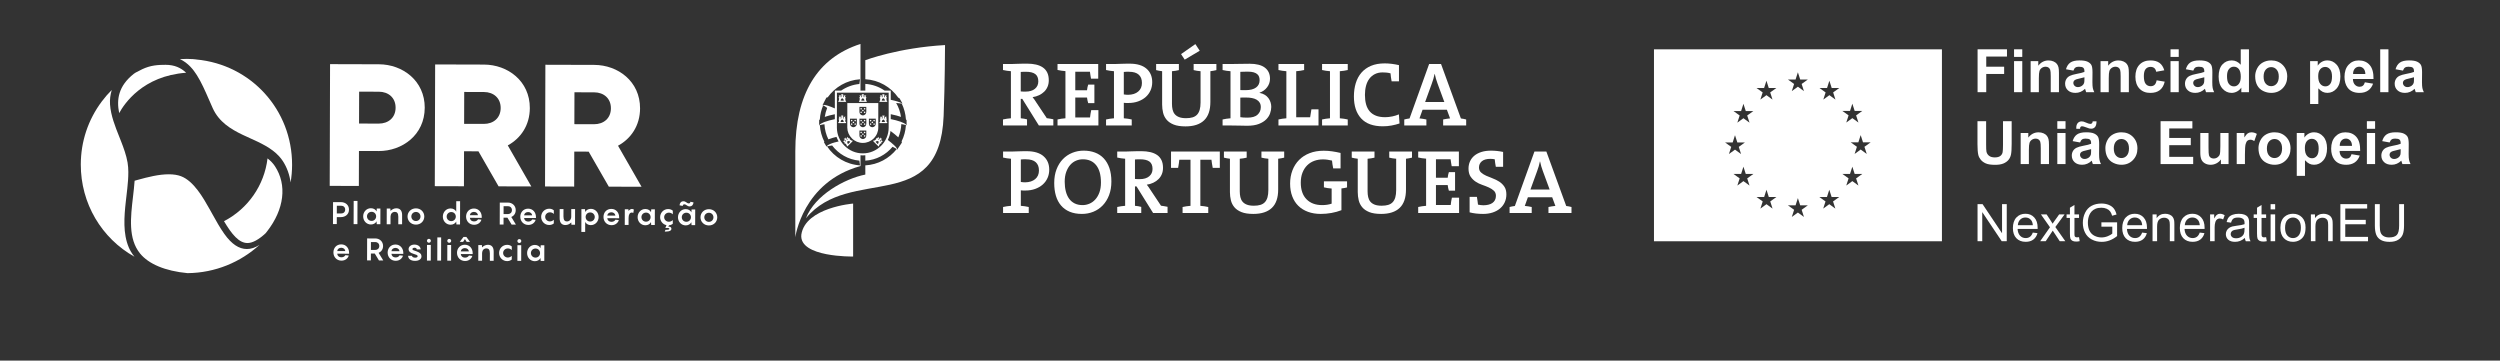 <svg xmlns="http://www.w3.org/2000/svg" xmlns:xlink="http://www.w3.org/1999/xlink" id="MONO" viewBox="0 0 2364 341">
  <rect x="0" y="0" width="2364" height="341" fill="#333333" stroke="none"/>
  <defs>
    <style>
      .cls-1 {
      clip-path: url(#clippath);
      }

      .cls-2 {
      fill: none;
      }

      .cls-2, .cls-3, .cls-4, .cls-5, .cls-6, .cls-7 {
      stroke-width: 0px;
      }

      .cls-8 {
      mask: url(#mask);
      }

      .cls-3 {
      fill: url(#linear-gradient);
      }

      .cls-9, .cls-4, .cls-5, .cls-7 {
      fill: #fff;
      }

      .cls-4 {
      clip-path: url(#clippath-2);
      }

      .cls-10 {
      clip-path: url(#clippath-1);
      }

      .cls-11 {
      clip-path: url(#clippath-3);
      }

      .cls-5 {
      fill-rule: evenodd;
      }

      .cls-12 {
      isolation: isolate;
      }
    </style>
    <clipPath id="clippath">
      <rect class="cls-2" x="100.11" y="203.32" width="0" height=".01" transform="translate(-103.49 302.86) rotate(-89.84)"/>
    </clipPath>
    <clipPath id="clippath-1">
      <rect class="cls-2" x="71.5" y="214.6" width="39.88" height="17.26" transform="translate(-132.05 314.04) rotate(-89.84)"/>
    </clipPath>
    <linearGradient id="linear-gradient" x1="224.36" y1="209.41" x2="225.89" y2="209.41" gradientTransform="translate(-8643.28 -9180.89) rotate(90) scale(41.71 -41.71)" gradientUnits="userSpaceOnUse">
      <stop offset="0" stop-color="#fff"/>
      <stop offset=".1" stop-color="#f2f2f1"/>
      <stop offset=".28" stop-color="#cfcfcf"/>
      <stop offset=".53" stop-color="#989897"/>
      <stop offset=".82" stop-color="#4d4c4a"/>
      <stop offset="1" stop-color="#1d1c1a"/>
    </linearGradient>
    <mask id="mask" x="78.52" y="201.44" width="25.84" height="43.59" maskUnits="userSpaceOnUse">
      <g>
        <rect class="cls-6" x="100.11" y="203.32" width="0" height=".01" transform="translate(-103.49 302.86) rotate(-89.84)"/>
        <g class="cls-12">
          <g class="cls-1">
            <g class="cls-10">
              <rect class="cls-3" x="80.67" y="202.47" width="21.53" height="41.53" transform="translate(-23.33 11.05) rotate(-6.13)"/>
            </g>
          </g>
        </g>
      </g>
    </mask>
    <clipPath id="clippath-2">
      <rect class="cls-7" x="100.11" y="203.32" width="0" height=".01" transform="translate(-103.49 302.86) rotate(-89.84)"/>
    </clipPath>
    <clipPath id="clippath-3">
      <rect class="cls-4" x="100.11" y="203.32" width="0" height=".01" transform="translate(-103.49 302.86) rotate(-89.84)"/>
    </clipPath>
  </defs>
  <path class="cls-7" d="m1564,46.63v181.53h272.29V46.63h-272.29Zm67.22,88.07l7.19.02,2.2-6.89,2.2,6.87h7.19l-5.83,4.19,2.18,6.78-5.74-4.19-5.75,4.19,2.19-6.78-5.84-4.19Zm23.12,40.76l-5.75-4.2-5.75,4.2,2.19-6.78-5.83-4.19h7.19s2.2-6.87,2.2-6.87l2.2,6.87h7.19l-5.83,4.19,2.19,6.78Zm-2.19-66.26l2.19,6.78-5.75-4.19-5.75,4.19,2.19-6.78-5.83-4.19h7.19s2.2-6.87,2.2-6.87l2.2,6.87h7.19l-5.83,4.19Zm15.99-25.99l2.2-6.88,2.2,6.87h7.19l-5.83,4.19,2.18,6.78-5.74-4.19-5.75,4.19,2.18-6.78-5.83-4.19h7.19Zm7.99,114.05l-5.74-4.19-5.75,4.19,2.18-6.78-5.83-4.19h7.19s2.2-6.86,2.2-6.86l2.2,6.86h7.19l-5.83,4.19,2.18,6.78Zm21.75-122.04l2.2-6.87,2.2,6.86h7.19l-5.84,4.19,2.19,6.78-5.75-4.19-5.75,4.19,2.19-6.78-5.83-4.19h7.19Zm7.95,129.94l-5.74-4.19-5.75,4.19,2.18-6.78-5.83-4.19h7.19s2.2-6.87,2.2-6.87l2.2,6.87h7.19l-5.84,4.19,2.19,6.78Zm29.7-7.9l-5.75-4.19-5.75,4.19,2.18-6.78-5.83-4.19h7.19s2.21-6.86,2.21-6.86l2.2,6.86h7.19l-5.84,4.19,2.19,6.78Zm-2.1-109.86l2.18,6.78-5.74-4.2-5.75,4.2,2.18-6.78-5.83-4.2,7.19.02,2.2-6.88,2.2,6.86h7.2l-5.84,4.2Zm15.95,17.53l2.2-6.88,2.21,6.87h7.19l-5.84,4.19,2.19,6.78-5.75-4.19-5.75,4.19,2.19-6.78-5.84-4.19h7.19Zm7.95,70.53l-5.75-4.2-5.75,4.2,2.19-6.78-5.84-4.19h7.19s2.21-6.87,2.21-6.87l2.21,6.87h7.19l-5.84,4.19,2.19,6.78Zm7.89-29.87l-5.75-4.2-5.74,4.2,2.18-6.78-5.84-4.19h7.19s2.2-6.87,2.2-6.87l2.21,6.87h7.19l-5.84,4.19,2.18,6.78Z"/>
  <g>
    <path class="cls-7" d="m1870,87.17v-40.55h27.8v6.86h-19.61v9.6h16.93v6.86h-16.93v17.23h-8.19Z"/>
    <path class="cls-7" d="m1904.49,53.81v-7.19h7.77v7.19h-7.77Zm0,33.36v-29.37h7.77v29.37h-7.77Z"/>
    <path class="cls-7" d="m1946.95,87.17h-7.77v-14.99c0-3.17-.17-5.22-.5-6.15-.33-.93-.87-1.65-1.62-2.17-.75-.52-1.65-.77-2.7-.77-1.35,0-2.55.37-3.62,1.11-1.07.74-1.8,1.71-2.2,2.93-.4,1.22-.59,3.47-.59,6.75v13.3h-7.77v-29.37h7.22v4.31c2.56-3.32,5.79-4.98,9.68-4.98,1.71,0,3.28.31,4.7.93,1.42.62,2.49,1.41,3.22,2.37.73.96,1.23,2.05,1.52,3.26.29,1.22.43,2.96.43,5.23v18.26Z"/>
    <path class="cls-7" d="m1960.64,66.76l-7.05-1.27c.79-2.84,2.16-4.94,4.09-6.31,1.94-1.36,4.81-2.05,8.63-2.05,3.47,0,6.05.41,7.74,1.23,1.7.82,2.89,1.86,3.58,3.13.69,1.26,1.04,3.58,1.04,6.96l-.08,9.07c0,2.58.12,4.49.37,5.71.25,1.23.71,2.54,1.4,3.94h-7.69c-.2-.52-.45-1.28-.75-2.3-.13-.46-.22-.77-.28-.91-1.33,1.29-2.75,2.26-4.26,2.9-1.51.65-3.13.97-4.84.97-3.02,0-5.41-.82-7.15-2.46-1.74-1.64-2.61-3.72-2.61-6.22,0-1.66.4-3.14,1.19-4.44.79-1.3,1.9-2.3,3.33-2.99,1.43-.69,3.49-1.29,6.18-1.81,3.63-.68,6.15-1.32,7.55-1.91v-.77c0-1.49-.37-2.56-1.11-3.19-.74-.64-2.13-.95-4.18-.95-1.38,0-2.46.27-3.24.82-.77.54-1.4,1.5-1.88,2.86Zm10.4,6.31c-1,.33-2.57.73-4.73,1.19-2.16.46-3.57.91-4.23,1.36-1.01.72-1.52,1.63-1.52,2.74s.41,2.03,1.22,2.82c.81.79,1.84,1.19,3.1,1.19,1.4,0,2.74-.46,4.01-1.38.94-.7,1.56-1.56,1.85-2.57.2-.66.3-1.93.3-3.79v-1.55Z"/>
    <path class="cls-7" d="m2013.05,87.17h-7.77v-14.99c0-3.17-.17-5.22-.5-6.15-.33-.93-.87-1.65-1.62-2.17-.75-.52-1.65-.77-2.7-.77-1.35,0-2.55.37-3.62,1.11-1.07.74-1.8,1.71-2.2,2.93-.4,1.22-.59,3.47-.59,6.75v13.3h-7.77v-29.37h7.22v4.31c2.56-3.32,5.79-4.98,9.68-4.98,1.71,0,3.28.31,4.7.93,1.42.62,2.49,1.41,3.22,2.37.73.96,1.23,2.05,1.52,3.26.29,1.22.43,2.96.43,5.23v18.26Z"/>
    <path class="cls-7" d="m2046.55,66.48l-7.66,1.38c-.26-1.53-.84-2.68-1.76-3.46-.91-.77-2.1-1.16-3.55-1.16-1.94,0-3.48.67-4.63,2.01-1.15,1.34-1.73,3.57-1.73,6.71,0,3.49.59,5.95,1.76,7.39,1.17,1.44,2.74,2.16,4.72,2.16,1.47,0,2.68-.42,3.62-1.26.94-.84,1.61-2.28,1.99-4.33l7.63,1.3c-.79,3.5-2.31,6.15-4.56,7.94-2.25,1.79-5.26,2.68-9.05,2.68-4.3,0-7.72-1.36-10.28-4.07-2.55-2.71-3.83-6.46-3.83-11.26s1.28-8.63,3.84-11.33c2.56-2.7,6.03-4.05,10.4-4.05,3.58,0,6.42.77,8.53,2.31,2.11,1.54,3.63,3.89,4.55,7.04Z"/>
    <path class="cls-7" d="m2052.44,53.81v-7.19h7.77v7.19h-7.77Zm0,33.36v-29.37h7.77v29.37h-7.77Z"/>
    <path class="cls-7" d="m2073.99,66.76l-7.05-1.27c.79-2.84,2.16-4.94,4.09-6.31,1.94-1.36,4.81-2.05,8.63-2.05,3.47,0,6.05.41,7.74,1.23,1.7.82,2.89,1.86,3.58,3.13.69,1.26,1.04,3.58,1.04,6.96l-.08,9.07c0,2.58.12,4.49.37,5.71.25,1.23.71,2.54,1.4,3.94h-7.69c-.2-.52-.45-1.28-.75-2.3-.13-.46-.22-.77-.28-.91-1.33,1.29-2.75,2.26-4.26,2.9-1.51.65-3.13.97-4.84.97-3.02,0-5.41-.82-7.15-2.46-1.74-1.64-2.61-3.72-2.61-6.22,0-1.66.4-3.14,1.19-4.44.79-1.3,1.9-2.3,3.33-2.99,1.43-.69,3.49-1.29,6.18-1.81,3.63-.68,6.15-1.32,7.55-1.91v-.77c0-1.49-.37-2.56-1.11-3.19-.74-.64-2.13-.95-4.18-.95-1.38,0-2.46.27-3.24.82-.77.54-1.4,1.5-1.88,2.86Zm10.4,6.31c-1,.33-2.57.73-4.73,1.19-2.16.46-3.57.91-4.23,1.36-1.01.72-1.52,1.63-1.52,2.74s.41,2.03,1.22,2.82c.81.79,1.84,1.19,3.1,1.19,1.4,0,2.74-.46,4.01-1.38.94-.7,1.56-1.56,1.85-2.57.2-.66.3-1.93.3-3.79v-1.55Z"/>
    <path class="cls-7" d="m2126.62,87.17h-7.22v-4.31c-1.2,1.68-2.61,2.93-4.25,3.75-1.63.82-3.28,1.23-4.94,1.23-3.37,0-6.27-1.36-8.67-4.08-2.41-2.72-3.61-6.51-3.61-11.38s1.17-8.76,3.51-11.35c2.34-2.59,5.3-3.89,8.88-3.89,3.28,0,6.12,1.36,8.52,4.09v-14.6h7.77v40.55Zm-20.75-15.32c0,3.13.43,5.4,1.3,6.8,1.25,2.03,3.01,3.04,5.26,3.04,1.79,0,3.31-.76,4.56-2.28,1.25-1.52,1.88-3.79,1.88-6.82,0-3.37-.61-5.8-1.83-7.29-1.22-1.48-2.78-2.23-4.67-2.23s-3.39.73-4.63,2.2c-1.25,1.47-1.87,3.66-1.87,6.57Z"/>
    <path class="cls-7" d="m2132.49,72.07c0-2.58.64-5.08,1.91-7.5,1.27-2.42,3.08-4.26,5.41-5.53,2.33-1.27,4.94-1.91,7.81-1.91,4.44,0,8.09,1.44,10.93,4.33,2.84,2.89,4.26,6.53,4.26,10.94s-1.43,8.13-4.3,11.05c-2.87,2.92-6.48,4.38-10.83,4.38-2.69,0-5.26-.61-7.7-1.83-2.44-1.22-4.3-3-5.57-5.35-1.27-2.35-1.91-5.21-1.91-8.59Zm7.97.41c0,2.91.69,5.14,2.07,6.69,1.38,1.55,3.09,2.32,5.12,2.32s3.73-.77,5.1-2.32c1.37-1.55,2.06-3.8,2.06-6.75s-.69-5.09-2.06-6.64c-1.37-1.55-3.08-2.32-5.1-2.32s-3.73.77-5.12,2.32c-1.38,1.55-2.07,3.78-2.07,6.69Z"/>
    <path class="cls-7" d="m2184.4,57.79h7.25v4.31c.94-1.47,2.21-2.67,3.82-3.6,1.61-.92,3.38-1.38,5.34-1.38,3.41,0,6.31,1.34,8.69,4.01,2.38,2.67,3.57,6.4,3.57,11.17s-1.2,8.72-3.59,11.44c-2.4,2.72-5.3,4.08-8.71,4.08-1.62,0-3.09-.32-4.41-.97-1.32-.65-2.71-1.75-4.16-3.32v14.8h-7.77v-40.55Zm7.69,14.19c0,3.3.65,5.74,1.96,7.32,1.31,1.58,2.9,2.37,4.79,2.37s3.31-.72,4.51-2.17c1.2-1.45,1.8-3.82,1.8-7.12,0-3.08-.62-5.37-1.85-6.86-1.24-1.49-2.77-2.24-4.59-2.24s-3.48.73-4.73,2.2c-1.25,1.47-1.88,3.64-1.88,6.51Z"/>
    <path class="cls-7" d="m2236.24,77.82l7.74,1.3c-1,2.84-2.57,5-4.72,6.49-2.15,1.48-4.84,2.23-8.06,2.23-5.11,0-8.89-1.67-11.34-5.01-1.94-2.67-2.9-6.05-2.9-10.12,0-4.87,1.27-8.68,3.82-11.44,2.54-2.76,5.76-4.13,9.65-4.13,4.37,0,7.82,1.44,10.34,4.33,2.53,2.89,3.73,7.31,3.62,13.26h-19.47c.05,2.31.68,4.1,1.88,5.38,1.2,1.28,2.69,1.92,4.48,1.92,1.22,0,2.24-.33,3.07-1,.83-.66,1.46-1.73,1.88-3.21Zm.44-7.86c-.06-2.25-.64-3.96-1.74-5.13s-2.45-1.76-4.04-1.76c-1.7,0-3.1.62-4.2,1.85-1.11,1.24-1.65,2.91-1.63,5.03h11.62Z"/>
    <path class="cls-7" d="m2250.73,87.17v-40.55h7.77v40.55h-7.77Z"/>
    <path class="cls-7" d="m2272.28,66.76l-7.05-1.27c.79-2.84,2.16-4.94,4.09-6.31,1.94-1.36,4.81-2.05,8.63-2.05,3.47,0,6.05.41,7.74,1.23,1.7.82,2.89,1.86,3.58,3.13.69,1.26,1.04,3.58,1.04,6.96l-.08,9.07c0,2.58.12,4.49.37,5.71.25,1.23.71,2.54,1.4,3.94h-7.69c-.2-.52-.45-1.28-.75-2.3-.13-.46-.22-.77-.28-.91-1.33,1.29-2.75,2.26-4.26,2.9-1.51.65-3.13.97-4.84.97-3.02,0-5.41-.82-7.15-2.46-1.74-1.64-2.61-3.72-2.61-6.22,0-1.66.4-3.14,1.19-4.44.79-1.3,1.9-2.3,3.33-2.99,1.43-.69,3.49-1.29,6.18-1.81,3.63-.68,6.15-1.32,7.55-1.91v-.77c0-1.49-.37-2.56-1.11-3.19-.74-.64-2.13-.95-4.18-.95-1.38,0-2.46.27-3.24.82-.77.54-1.4,1.5-1.88,2.86Zm10.4,6.31c-1,.33-2.57.73-4.73,1.19-2.16.46-3.57.91-4.23,1.36-1.01.72-1.52,1.63-1.52,2.74s.41,2.03,1.22,2.82c.81.79,1.84,1.19,3.1,1.19,1.4,0,2.74-.46,4.01-1.38.94-.7,1.56-1.56,1.85-2.57.2-.66.3-1.93.3-3.79v-1.55Z"/>
    <path class="cls-7" d="m1869.89,114.6h8.19v21.96c0,3.49.1,5.74.3,6.78.35,1.66,1.18,2.99,2.5,4,1.32,1.01,3.12,1.51,5.41,1.51s4.07-.47,5.26-1.42c1.18-.95,1.89-2.12,2.13-3.5.24-1.38.36-3.68.36-6.89v-22.43h8.19v21.3c0,4.87-.22,8.31-.66,10.32-.44,2.01-1.26,3.71-2.45,5.09-1.19,1.38-2.78,2.49-4.77,3.31-1.99.82-4.59,1.23-7.8,1.23-3.87,0-6.81-.45-8.81-1.34-2-.89-3.58-2.06-4.74-3.49-1.16-1.43-1.93-2.93-2.3-4.49-.54-2.32-.8-5.75-.8-10.29v-21.63Z"/>
    <path class="cls-7" d="m1937.52,155.15h-7.77v-14.99c0-3.17-.17-5.22-.5-6.15-.33-.93-.87-1.65-1.62-2.17-.75-.52-1.65-.77-2.7-.77-1.35,0-2.55.37-3.62,1.11-1.07.74-1.8,1.71-2.2,2.93-.4,1.22-.59,3.47-.59,6.75v13.3h-7.77v-29.37h7.22v4.31c2.56-3.32,5.79-4.98,9.68-4.98,1.71,0,3.28.31,4.7.93,1.42.62,2.49,1.41,3.22,2.37.73.96,1.23,2.05,1.52,3.26.29,1.22.43,2.96.43,5.23v18.26Z"/>
    <path class="cls-7" d="m1945.4,121.79v-7.19h7.77v7.19h-7.77Zm0,33.36v-29.37h7.77v29.37h-7.77Z"/>
    <path class="cls-7" d="m1966.95,134.73l-7.05-1.27c.79-2.84,2.16-4.94,4.09-6.31,1.94-1.36,4.81-2.05,8.63-2.05,3.47,0,6.05.41,7.74,1.23,1.7.82,2.89,1.86,3.58,3.13.69,1.26,1.04,3.58,1.04,6.96l-.08,9.07c0,2.58.12,4.49.37,5.71.25,1.23.71,2.54,1.4,3.94h-7.69c-.2-.52-.45-1.28-.75-2.3-.13-.46-.22-.77-.28-.91-1.33,1.29-2.75,2.26-4.26,2.9-1.51.65-3.13.97-4.84.97-3.02,0-5.41-.82-7.15-2.46-1.74-1.64-2.61-3.71-2.61-6.22,0-1.66.4-3.14,1.19-4.44.79-1.3,1.9-2.3,3.33-2.99,1.43-.69,3.49-1.29,6.18-1.81,3.63-.68,6.15-1.32,7.55-1.91v-.77c0-1.49-.37-2.56-1.11-3.19-.74-.64-2.13-.95-4.18-.95-1.38,0-2.46.27-3.24.82-.77.54-1.4,1.5-1.88,2.86Zm-.06-12.92h-3.54c-.02-.42-.03-.76-.03-1,0-1.94.47-3.43,1.41-4.47.94-1.04,2.15-1.56,3.62-1.56.65,0,1.25.07,1.8.21.55.14,1.56.53,3.03,1.19,1.47.65,2.61.98,3.44.98.59,0,1.08-.18,1.48-.55.4-.37.65-.99.76-1.85h3.6c-.02,2.49-.48,4.27-1.4,5.34-.91,1.07-2.09,1.6-3.53,1.6-.63,0-1.25-.06-1.85-.19-.42-.11-1.49-.49-3.18-1.13-1.7-.65-2.93-.97-3.71-.97-.59,0-1.05.18-1.38.54-.33.36-.51.98-.53,1.87Zm10.46,19.22c-1,.33-2.57.73-4.73,1.19-2.16.46-3.57.91-4.23,1.36-1.01.72-1.52,1.63-1.52,2.74s.41,2.03,1.22,2.82c.81.79,1.84,1.19,3.1,1.19,1.4,0,2.74-.46,4.01-1.38.94-.7,1.56-1.56,1.85-2.57.2-.66.3-1.93.3-3.79v-1.55Z"/>
    <path class="cls-7" d="m1990.84,140.04c0-2.58.64-5.08,1.91-7.5,1.27-2.42,3.08-4.26,5.41-5.53,2.33-1.27,4.94-1.91,7.81-1.91,4.44,0,8.09,1.44,10.93,4.33,2.84,2.89,4.26,6.53,4.26,10.94s-1.43,8.13-4.3,11.05c-2.87,2.92-6.48,4.38-10.83,4.38-2.69,0-5.26-.61-7.7-1.83-2.44-1.22-4.3-3-5.57-5.35-1.27-2.35-1.91-5.21-1.91-8.59Zm7.97.41c0,2.91.69,5.14,2.07,6.69,1.38,1.55,3.09,2.32,5.12,2.32s3.73-.77,5.1-2.32c1.37-1.55,2.06-3.8,2.06-6.75s-.69-5.09-2.06-6.64c-1.37-1.55-3.08-2.32-5.1-2.32s-3.73.77-5.12,2.32c-1.38,1.55-2.07,3.78-2.07,6.69Z"/>
    <path class="cls-7" d="m2043.04,155.15v-40.55h30.07v6.86h-21.88v8.99h20.36v6.83h-20.36v11.04h22.65v6.83h-30.84Z"/>
    <path class="cls-7" d="m2100.1,155.15v-4.4c-1.07,1.57-2.48,2.8-4.22,3.71-1.74.9-3.58,1.36-5.52,1.36s-3.74-.43-5.31-1.3c-1.57-.87-2.7-2.08-3.4-3.65-.7-1.57-1.05-3.73-1.05-6.5v-18.59h7.77v13.5c0,4.13.14,6.66.43,7.59.29.93.81,1.67,1.56,2.21.76.54,1.71.82,2.88.82,1.33,0,2.52-.36,3.57-1.09,1.05-.73,1.77-1.63,2.16-2.71.39-1.08.58-3.72.58-7.92v-12.39h7.77v29.37h-7.22Z"/>
    <path class="cls-7" d="m2122.81,155.15h-7.77v-29.37h7.22v4.18c1.23-1.97,2.35-3.27,3.33-3.9.99-.63,2.11-.94,3.36-.94,1.77,0,3.48.49,5.12,1.47l-2.41,6.78c-1.31-.85-2.53-1.27-3.65-1.27s-2.01.3-2.77.9c-.76.6-1.35,1.68-1.78,3.25-.43,1.57-.65,4.85-.65,9.85v9.07Z"/>
    <path class="cls-7" d="m2135.61,140.04c0-2.58.64-5.08,1.91-7.5,1.27-2.42,3.08-4.26,5.41-5.53,2.33-1.27,4.94-1.91,7.81-1.91,4.44,0,8.09,1.44,10.93,4.33,2.84,2.89,4.26,6.53,4.26,10.94s-1.43,8.13-4.3,11.05c-2.87,2.92-6.48,4.38-10.83,4.38-2.69,0-5.26-.61-7.7-1.83-2.44-1.22-4.3-3-5.57-5.35-1.27-2.35-1.91-5.21-1.91-8.59Zm7.97.41c0,2.91.69,5.14,2.07,6.69,1.38,1.55,3.09,2.32,5.12,2.32s3.73-.77,5.1-2.32c1.37-1.55,2.06-3.8,2.06-6.75s-.69-5.09-2.06-6.64c-1.37-1.55-3.08-2.32-5.1-2.32s-3.73.77-5.12,2.32c-1.38,1.55-2.07,3.78-2.07,6.69Z"/>
    <path class="cls-7" d="m2171.79,125.77h7.25v4.31c.94-1.47,2.21-2.67,3.82-3.6,1.61-.92,3.38-1.38,5.34-1.38,3.41,0,6.31,1.34,8.69,4.01,2.38,2.67,3.57,6.4,3.57,11.17s-1.2,8.72-3.59,11.44c-2.4,2.72-5.3,4.08-8.71,4.08-1.62,0-3.09-.32-4.41-.97-1.32-.65-2.71-1.75-4.16-3.32v14.8h-7.77v-40.55Zm7.69,14.19c0,3.3.65,5.74,1.96,7.32,1.31,1.58,2.9,2.36,4.79,2.36s3.31-.72,4.51-2.17c1.2-1.45,1.8-3.82,1.8-7.12,0-3.08-.62-5.37-1.85-6.86-1.24-1.49-2.77-2.24-4.59-2.24s-3.48.73-4.73,2.2c-1.25,1.47-1.88,3.64-1.88,6.51Z"/>
    <path class="cls-7" d="m2223.63,145.8l7.74,1.3c-1,2.84-2.57,5-4.72,6.49-2.15,1.48-4.84,2.23-8.06,2.23-5.11,0-8.89-1.67-11.34-5.01-1.94-2.67-2.9-6.05-2.9-10.12,0-4.87,1.27-8.68,3.82-11.44,2.54-2.76,5.76-4.13,9.65-4.13,4.37,0,7.82,1.44,10.34,4.33,2.53,2.89,3.73,7.31,3.62,13.26h-19.47c.05,2.3.68,4.1,1.88,5.38,1.2,1.28,2.69,1.92,4.48,1.92,1.22,0,2.24-.33,3.07-1,.83-.66,1.46-1.73,1.88-3.21Zm.44-7.86c-.06-2.25-.64-3.96-1.74-5.13-1.11-1.17-2.45-1.76-4.04-1.76-1.7,0-3.1.62-4.2,1.85-1.11,1.24-1.65,2.91-1.63,5.03h11.62Z"/>
    <path class="cls-7" d="m2238.12,121.79v-7.19h7.77v7.19h-7.77Zm0,33.36v-29.37h7.77v29.37h-7.77Z"/>
    <path class="cls-7" d="m2259.67,134.73l-7.05-1.27c.79-2.84,2.16-4.94,4.09-6.31,1.94-1.36,4.81-2.05,8.63-2.05,3.47,0,6.05.41,7.74,1.23,1.7.82,2.89,1.86,3.58,3.13.69,1.26,1.04,3.58,1.04,6.96l-.08,9.07c0,2.58.12,4.49.37,5.71.25,1.23.71,2.54,1.4,3.94h-7.69c-.2-.52-.45-1.28-.75-2.3-.13-.46-.22-.77-.28-.91-1.33,1.29-2.75,2.26-4.26,2.9-1.51.65-3.13.97-4.84.97-3.02,0-5.41-.82-7.15-2.46-1.74-1.64-2.61-3.71-2.61-6.22,0-1.66.4-3.14,1.19-4.44.79-1.3,1.9-2.3,3.33-2.99,1.43-.69,3.49-1.29,6.18-1.81,3.63-.68,6.15-1.32,7.55-1.91v-.77c0-1.49-.37-2.56-1.11-3.19-.74-.64-2.13-.95-4.18-.95-1.38,0-2.46.27-3.24.82-.77.54-1.4,1.5-1.88,2.86Zm10.4,6.31c-1,.33-2.57.73-4.73,1.19-2.16.46-3.57.91-4.23,1.36-1.01.72-1.52,1.63-1.52,2.74s.41,2.03,1.22,2.82c.81.79,1.84,1.19,3.1,1.19,1.4,0,2.74-.46,4.01-1.38.94-.7,1.56-1.56,1.85-2.57.2-.66.3-1.93.3-3.79v-1.55Z"/>
  </g>
  <g>
    <path class="cls-7" d="m1869.96,228.1v-35.05h4.76l18.41,27.52v-27.52h4.45v35.05h-4.76l-18.41-27.54v27.54h-4.45Z"/>
    <path class="cls-7" d="m1922.2,219.92l4.45.55c-.7,2.6-2,4.61-3.9,6.05-1.9,1.43-4.32,2.15-7.27,2.15-3.71,0-6.66-1.14-8.83-3.43-2.18-2.29-3.26-5.5-3.26-9.62s1.1-7.59,3.3-9.95c2.2-2.36,5.05-3.54,8.56-3.54s6.17,1.16,8.32,3.47c2.15,2.31,3.23,5.56,3.23,9.75,0,.26,0,.64-.02,1.15h-18.94c.16,2.79.95,4.93,2.37,6.41,1.42,1.48,3.19,2.22,5.31,2.22,1.58,0,2.92-.41,4.04-1.24,1.12-.83,2-2.15,2.65-3.97Zm-14.13-6.96h14.18c-.19-2.14-.73-3.74-1.63-4.81-1.37-1.66-3.15-2.49-5.33-2.49-1.98,0-3.64.66-4.99,1.98-1.35,1.32-2.09,3.09-2.23,5.31Z"/>
    <path class="cls-7" d="m1929.18,228.1l9.28-13.2-8.58-12.19h5.38l3.9,5.95c.73,1.13,1.32,2.08,1.77,2.85.7-1.05,1.35-1.98,1.94-2.8l4.28-6h5.14l-8.77,11.95,9.44,13.44h-5.28l-5.21-7.89-1.39-2.13-6.67,10.02h-5.21Z"/>
    <path class="cls-7" d="m1965.93,224.25l.62,3.8c-1.21.25-2.29.38-3.25.38-1.56,0-2.77-.25-3.63-.74-.86-.49-1.47-1.14-1.82-1.95-.35-.8-.53-2.5-.53-5.08v-14.61h-3.16v-3.35h3.16v-6.29l4.28-2.58v8.87h4.33v3.35h-4.33v14.85c0,1.23.08,2.02.23,2.37.15.35.4.63.74.84.34.21.83.31,1.47.31.48,0,1.11-.06,1.89-.17Z"/>
    <path class="cls-7" d="m1987.09,214.35v-4.11l14.85-.02v13.01c-2.28,1.82-4.63,3.18-7.05,4.1-2.42.92-4.91,1.37-7.46,1.37-3.44,0-6.57-.74-9.38-2.21-2.81-1.47-4.94-3.61-6.37-6.4s-2.15-5.91-2.15-9.35.71-6.59,2.14-9.55,3.48-5.15,6.16-6.59c2.68-1.43,5.76-2.15,9.25-2.15,2.53,0,4.83.41,6.87,1.23,2.05.82,3.65,1.96,4.82,3.43,1.16,1.47,2.05,3.38,2.65,5.74l-4.18,1.15c-.53-1.78-1.18-3.19-1.96-4.21-.78-1.02-1.9-1.84-3.35-2.45-1.45-.61-3.06-.92-4.83-.92-2.12,0-3.95.32-5.5.97-1.55.65-2.79,1.49-3.74,2.55-.95,1.05-1.69,2.21-2.21,3.47-.89,2.17-1.34,4.52-1.34,7.05,0,3.12.54,5.74,1.61,7.84,1.08,2.1,2.64,3.67,4.7,4.69s4.24,1.53,6.55,1.53c2.01,0,3.97-.39,5.88-1.16,1.91-.77,3.36-1.6,4.35-2.47v-6.53h-10.31Z"/>
    <path class="cls-7" d="m2025.6,219.92l4.45.55c-.7,2.6-2,4.61-3.9,6.05-1.9,1.43-4.32,2.15-7.27,2.15-3.71,0-6.66-1.14-8.83-3.43-2.18-2.29-3.26-5.5-3.26-9.62s1.1-7.59,3.3-9.95,5.05-3.54,8.56-3.54,6.17,1.16,8.32,3.47c2.15,2.31,3.23,5.56,3.23,9.75,0,.26,0,.64-.02,1.15h-18.94c.16,2.79.95,4.93,2.37,6.41,1.42,1.48,3.19,2.22,5.31,2.22,1.58,0,2.92-.41,4.04-1.24,1.12-.83,2-2.15,2.65-3.97Zm-14.13-6.96h14.18c-.19-2.14-.73-3.74-1.63-4.81-1.37-1.66-3.15-2.49-5.33-2.49-1.98,0-3.64.66-4.99,1.98-1.35,1.32-2.09,3.09-2.23,5.31Z"/>
    <path class="cls-7" d="m2035.45,228.1v-25.39h3.87v3.61c1.87-2.79,4.56-4.18,8.08-4.18,1.53,0,2.94.28,4.22.83,1.28.55,2.24,1.27,2.88,2.16.64.89,1.08,1.95,1.34,3.18.16.8.24,2.19.24,4.18v15.61h-4.3v-15.45c0-1.75-.17-3.06-.5-3.93s-.93-1.56-1.78-2.08c-.85-.52-1.85-.78-3-.78-1.83,0-3.41.58-4.75,1.75-1.33,1.16-2,3.37-2,6.62v13.87h-4.3Z"/>
    <path class="cls-7" d="m2080.07,219.92l4.45.55c-.7,2.6-2,4.61-3.9,6.05-1.9,1.43-4.32,2.15-7.27,2.15-3.71,0-6.66-1.14-8.83-3.43-2.18-2.29-3.26-5.5-3.26-9.62s1.1-7.59,3.3-9.95,5.05-3.54,8.56-3.54,6.17,1.16,8.32,3.47c2.15,2.31,3.23,5.56,3.23,9.75,0,.26,0,.64-.02,1.15h-18.94c.16,2.79.95,4.93,2.37,6.41,1.42,1.48,3.19,2.22,5.31,2.22,1.58,0,2.92-.41,4.04-1.24,1.12-.83,2-2.15,2.65-3.97Zm-14.13-6.96h14.18c-.19-2.14-.73-3.74-1.63-4.81-1.37-1.66-3.15-2.49-5.33-2.49-1.98,0-3.64.66-4.99,1.98-1.35,1.32-2.09,3.09-2.23,5.31Z"/>
    <path class="cls-7" d="m2089.87,228.1v-25.39h3.87v3.85c.99-1.8,1.9-2.99,2.74-3.56.84-.57,1.76-.86,2.76-.86,1.45,0,2.92.46,4.42,1.39l-1.48,3.99c-1.05-.62-2.1-.93-3.16-.93-.94,0-1.78.28-2.53.85-.75.57-1.28,1.35-1.6,2.35-.48,1.53-.72,3.2-.72,5.02v13.29h-4.3Z"/>
    <path class="cls-7" d="m2122.79,224.97c-1.59,1.36-3.13,2.31-4.6,2.87-1.47.56-3.06.84-4.75.84-2.79,0-4.93-.68-6.43-2.04-1.5-1.36-2.25-3.1-2.25-5.22,0-1.24.28-2.38.85-3.41.57-1.03,1.31-1.85,2.22-2.47.92-.62,1.95-1.09,3.1-1.41.84-.22,2.12-.44,3.83-.65,3.47-.41,6.03-.91,7.67-1.48.02-.59.02-.96.02-1.12,0-1.75-.41-2.99-1.22-3.71-1.1-.97-2.73-1.46-4.9-1.46-2.03,0-3.52.35-4.48,1.06s-1.68,1.96-2.14,3.77l-4.21-.57c.38-1.8,1.01-3.26,1.89-4.36.88-1.11,2.14-1.96,3.8-2.56,1.66-.6,3.58-.9,5.76-.9s3.93.26,5.28.77c1.35.51,2.35,1.15,2.99,1.93.64.77,1.08,1.75,1.34,2.93.14.73.21,2.06.21,3.97v5.74c0,4,.09,6.53.27,7.59.18,1.06.55,2.08,1.09,3.05h-4.5c-.45-.89-.73-1.94-.86-3.13Zm-.36-9.61c-1.56.64-3.91,1.18-7.03,1.63-1.77.26-3.02.54-3.75.86-.73.32-1.3.78-1.7,1.4-.4.61-.6,1.3-.6,2.04,0,1.15.43,2.1,1.3,2.87.87.77,2.14,1.15,3.81,1.15s3.13-.36,4.42-1.09c1.29-.73,2.24-1.72,2.84-2.98.46-.97.69-2.41.69-4.3v-1.58Z"/>
    <path class="cls-7" d="m2142.85,224.25l.62,3.8c-1.21.25-2.29.38-3.25.38-1.56,0-2.77-.25-3.63-.74-.86-.49-1.47-1.14-1.82-1.95-.35-.8-.53-2.5-.53-5.08v-14.61h-3.16v-3.35h3.16v-6.29l4.28-2.58v8.87h4.33v3.35h-4.33v14.85c0,1.23.08,2.02.23,2.37.15.35.4.63.74.84.34.21.83.31,1.47.31.48,0,1.11-.06,1.89-.17Z"/>
    <path class="cls-7" d="m2147.09,198v-4.95h4.3v4.95h-4.3Zm0,30.1v-25.39h4.3v25.39h-4.3Z"/>
    <path class="cls-7" d="m2156.34,215.4c0-4.7,1.31-8.18,3.92-10.45,2.18-1.88,4.84-2.82,7.99-2.82,3.49,0,6.34,1.14,8.56,3.43,2.22,2.29,3.32,5.45,3.32,9.48,0,3.27-.49,5.84-1.47,7.71-.98,1.87-2.41,3.33-4.28,4.36-1.87,1.04-3.92,1.55-6.13,1.55-3.55,0-6.43-1.14-8.62-3.42s-3.29-5.56-3.29-9.85Zm4.42,0c0,3.25.71,5.69,2.13,7.31,1.42,1.62,3.2,2.43,5.36,2.43s3.91-.81,5.33-2.44c1.42-1.63,2.13-4.1,2.13-7.44,0-3.14-.71-5.52-2.14-7.14-1.43-1.62-3.2-2.43-5.32-2.43s-3.94.8-5.36,2.41c-1.42,1.61-2.13,4.04-2.13,7.29Z"/>
    <path class="cls-7" d="m2185.17,228.1v-25.39h3.87v3.61c1.87-2.79,4.56-4.18,8.08-4.18,1.53,0,2.94.28,4.22.83,1.28.55,2.24,1.27,2.88,2.16.64.89,1.08,1.95,1.34,3.18.16.8.24,2.19.24,4.18v15.61h-4.3v-15.45c0-1.75-.17-3.06-.5-3.93s-.93-1.56-1.78-2.08c-.85-.52-1.85-.78-3-.78-1.83,0-3.41.58-4.75,1.75-1.33,1.16-2,3.37-2,6.62v13.87h-4.3Z"/>
    <path class="cls-7" d="m2213.05,228.1v-35.05h25.34v4.14h-20.71v10.74h19.39v4.11h-19.39v11.93h21.52v4.14h-26.16Z"/>
    <path class="cls-7" d="m2268.62,193.05h4.64v20.25c0,3.52-.4,6.32-1.2,8.39s-2.23,3.76-4.32,5.06c-2.08,1.3-4.81,1.95-8.19,1.95s-5.97-.57-8.06-1.7c-2.09-1.13-3.58-2.77-4.47-4.91-.89-2.14-1.34-5.07-1.34-8.79v-20.25h4.64v20.23c0,3.04.28,5.29.85,6.73.57,1.44,1.54,2.55,2.92,3.33,1.38.78,3.06,1.17,5.06,1.17,3.41,0,5.84-.77,7.29-2.32s2.18-4.52,2.18-8.92v-20.23Z"/>
  </g>
  <g>
    <path class="cls-7" d="m401.62,101.93c-.07,25.61-21.19,40.95-43.56,40.89l-18.64-.05-.09,33.07-27.56-.08.33-115.1,46.2.13c22.37.06,43.4,15.52,43.33,41.14m-27.56-.08c.03-9.4-6.77-15.1-15.84-15.12l-18.64-.05-.09,30.15,18.64.05c9.08.03,15.9-5.63,15.93-15.03"/>
    <path class="cls-7" d="m452.41,143.09l-13.62-.04-.09,33.07-27.56-.08.33-115.1,46.2.13c22.37.06,43.4,15.52,43.33,41.14-.05,16.37-8.67,28.67-20.85,35.28l22.26,38.81-30.96-.09-19.03-33.12Zm-13.54-25.98l18.64.05c9.08.03,15.9-5.63,15.93-15.03.03-9.4-6.77-15.1-15.84-15.12l-18.64-.05-.09,30.15Z"/>
    <path class="cls-7" d="m556.65,143.39l-13.62-.04-.09,33.07-27.56-.08.33-115.1,46.2.13c22.37.06,43.4,15.52,43.33,41.14-.05,16.37-8.67,28.67-20.85,35.28l22.26,38.81-30.96-.09-19.04-33.12Zm-13.54-25.98l18.64.05c9.08.03,15.9-5.63,15.93-15.03.03-9.4-6.77-15.1-15.84-15.12l-18.64-.05-.09,30.15Z"/>
    <path class="cls-7" d="m330,198.24c-.01,4.54-3.56,7.07-7.6,7.06h-3.92s-.02,6.6-.02,6.6h-3.6s.06-20.79.06-20.79l7.52.02c4.04.01,7.57,2.57,7.56,7.1m-3.6-.01c0-2.43-1.69-3.69-3.97-3.7h-3.92s-.02,7.36-.02,7.36h3.92c2.28.02,3.98-1.24,3.99-3.67"/>
    <rect class="cls-7" x="325.24" y="199.18" width="21.95" height="3.6" transform="translate(134.29 536.62) rotate(-89.84)"/>
    <path class="cls-7" d="m350.79,196.89c2.55,0,4.53,1.36,5.29,3.06l.21-2.75h3.42s-.04,14.82-.04,14.82h-3.42s-.2-2.76-.2-2.76c-.77,1.69-2.76,3.04-5.31,3.03-4.24-.01-7.34-3.48-7.32-7.72.01-4.24,3.12-7.69,7.37-7.68m.58,12c2.52,0,4.31-1.95,4.31-4.29s-1.77-4.31-4.29-4.31-4.37,1.95-4.37,4.29,1.8,4.31,4.35,4.31"/>
    <path class="cls-7" d="m380.24,203.32l-.02,8.75h-3.6s.02-7.09.02-7.09c0-3.45-1.25-4.63-3.24-4.63-2.52,0-4.02,1.89-4.11,4.29l-.02,7.4h-3.6s.04-14.82.04-14.82h3.39s.17,2.2.17,2.2c1.44-1.43,3.31-2.48,5.54-2.47,3.57.01,5.44,2.33,5.43,6.37"/>
    <path class="cls-7" d="m385.36,204.69c.01-4.24,3.33-7.69,7.98-7.67,4.62.01,7.89,3.48,7.88,7.72-.01,4.24-3.3,7.69-7.92,7.67-4.65-.01-7.95-3.48-7.94-7.72m12.26.03c0-2.34-1.77-4.31-4.29-4.31-2.55,0-4.37,1.95-4.37,4.29,0,2.34,1.8,4.31,4.35,4.31,2.52,0,4.31-1.95,4.31-4.29"/>
    <path class="cls-7" d="m426.12,197.1c2.55,0,4.53,1.36,5.29,3.06l.03-9.89h3.63s-.06,21.96-.06,21.96h-3.42s-.2-2.76-.2-2.76c-.77,1.69-2.76,3.04-5.31,3.03-4.24-.01-7.34-3.48-7.32-7.72s3.12-7.69,7.37-7.68m.58,12c2.52,0,4.31-1.95,4.31-4.29s-1.77-4.31-4.29-4.31-4.37,1.95-4.37,4.29c0,2.34,1.8,4.31,4.35,4.31"/>
    <path class="cls-7" d="m455.53,206l-11.21-.03c.08,1.82,1.45,3.4,4.06,3.41,1.87,0,3.08-.99,3.66-2.01l3.16.36c-.44,2.02-2.76,4.85-6.86,4.84-4.57-.01-7.63-3.48-7.62-7.81.01-4.13,2.95-7.6,7.43-7.59,4.57.01,7.39,3.65,7.38,7.89v.94Zm-11.2-2.52l7.61.02c-.11-1.64-1.54-3.14-3.8-3.14-2.19,0-3.72,1.42-3.81,3.12"/>
    <path class="cls-7" d="m479.82,205.83h-3.66s-.02,6.51-.02,6.51h-3.6s.06-20.79.06-20.79l7.81.02c3.77.01,7.28,2.71,7.27,7.16,0,3.16-1.8,5.44-4.2,6.46l4.37,7.18h-4.07s-3.96-6.55-3.96-6.55Zm-3.65-3.41h4.21c2.02.02,3.69-1.38,3.7-3.69,0-2.34-1.66-3.75-3.68-3.76h-4.21s-.02,7.45-.02,7.45Z"/>
    <path class="cls-7" d="m506.8,206.14l-11.21-.03c.08,1.82,1.45,3.4,4.06,3.41,1.87,0,3.08-.99,3.66-2.01l3.16.36c-.44,2.02-2.76,4.85-6.86,4.84-4.57-.01-7.63-3.48-7.62-7.81.01-4.13,2.95-7.6,7.43-7.59,4.57.01,7.39,3.65,7.38,7.89v.94Zm-11.2-2.52l7.61.02c-.11-1.64-1.54-3.14-3.8-3.14s-3.72,1.42-3.81,3.12"/>
    <path class="cls-7" d="m519.93,200.77c-2.19,0-4.39,1.71-4.4,4.29,0,2.57,2.18,4.31,4.38,4.31,1.37,0,2.61-.46,3.78-1.57v3.45c-1.01.87-2.47,1.51-4.38,1.51-4.39-.01-7.6-3.53-7.59-7.72.01-4.16,3.24-7.69,7.63-7.68,1.9,0,3.36.65,4.36,1.54v3.42c-1.18-1.12-2.41-1.56-3.78-1.56"/>
    <path class="cls-7" d="m543.79,197.73l-.04,14.81h-3.4s-.17-2.21-.17-2.21c-1.44,1.43-3.28,2.48-5.54,2.47-3.57-.01-5.44-2.33-5.43-6.37l.02-8.75h3.6s-.02,7.09-.02,7.09c0,3.45,1.25,4.63,3.24,4.63,2.57,0,4.1-2.01,4.11-4.49l.02-7.2h3.6Z"/>
    <path class="cls-7" d="m549.79,197.75h3.4s.2,2.76.2,2.76c.79-1.7,2.76-3.04,5.31-3.03,4.24.01,7.37,3.47,7.35,7.72-.01,4.24-3.15,7.69-7.4,7.68-2.55,0-4.5-1.36-5.29-3.06l-.03,9.48h-3.6s.06-21.55.06-21.55Zm8.28,11.73c2.52,0,4.34-1.95,4.34-4.29s-1.8-4.31-4.32-4.31c-2.55,0-4.31,1.95-4.31,4.29,0,2.34,1.74,4.31,4.29,4.31"/>
    <path class="cls-7" d="m585.47,206.37l-11.21-.03c.08,1.82,1.45,3.4,4.06,3.41,1.87,0,3.08-.99,3.66-2.01l3.16.36c-.44,2.02-2.76,4.85-6.86,4.84-4.57-.01-7.63-3.48-7.62-7.81s2.95-7.6,7.43-7.59c4.57.01,7.39,3.65,7.38,7.89v.94Zm-11.2-2.52l7.61.02c-.11-1.64-1.54-3.14-3.8-3.14-2.19,0-3.72,1.42-3.81,3.12"/>
    <path class="cls-7" d="m599.39,198.24l-.54,3.13c-.29-.18-.88-.38-1.46-.38-1.93,0-2.99,1.98-3,5.11l-.02,6.58h-3.6s.04-14.82.04-14.82h3.4s.14,1.62.14,1.62c.94-1.14,2.03-1.9,3.25-1.89.85,0,1.46.33,1.78.65"/>
    <path class="cls-7" d="m610.31,197.63c2.55,0,4.53,1.36,5.29,3.06l.21-2.75h3.42s-.04,14.82-.04,14.82h-3.42s-.2-2.76-.2-2.76c-.77,1.69-2.76,3.04-5.31,3.03-4.24-.01-7.34-3.48-7.32-7.72s3.12-7.69,7.37-7.68m.58,12c2.52,0,4.31-1.95,4.31-4.29,0-2.34-1.77-4.31-4.29-4.31-2.55,0-4.37,1.95-4.37,4.29s1.8,4.31,4.35,4.31"/>
    <path class="cls-7" d="m628.03,205.37c0,2.57,2.18,4.31,4.38,4.31,1.37,0,2.61-.46,3.78-1.57v3.45c-.86.76-2.03,1.31-3.56,1.48l-.71,1.2c1.81,0,2.98.65,2.98,2.09,0,2.84-4.84,2.65-6.3,2.65l.65-1.64c1.99,0,3.66-.05,3.66-.96,0-.7-.79-.85-1.75-.85l-2.02.08,1.09-2.69c-3.54-.74-6.02-3.91-6.01-7.57.01-4.16,3.24-7.69,7.63-7.67,1.9,0,3.36.65,4.36,1.53v3.42c-1.18-1.12-2.41-1.56-3.78-1.56-2.2,0-4.39,1.71-4.4,4.29"/>
    <path class="cls-7" d="m648.47,197.74c2.55,0,4.53,1.36,5.29,3.06l.21-2.75h3.42s-.04,14.82-.04,14.82h-3.42s-.2-2.76-.2-2.76c-.77,1.69-2.76,3.04-5.31,3.03-4.24-.01-7.34-3.48-7.32-7.72s3.12-7.69,7.37-7.68m-2.12-7.41c2.22,0,3.13,2,4.88,2,.99,0,1.58-.49,1.58-1.55l2.98.59c-.21,2.05-1.24,3.83-3.76,3.82-2.22,0-3.13-1.97-4.88-1.98-.97,0-1.55.61-1.56,1.55l-3.01-.62c.21-2.02,1.24-3.83,3.76-3.82m2.7,19.41c2.52,0,4.31-1.95,4.31-4.29s-1.77-4.31-4.29-4.31c-2.55,0-4.37,1.95-4.37,4.29,0,2.34,1.8,4.31,4.35,4.31"/>
    <path class="cls-7" d="m662.38,205.47c.01-4.24,3.33-7.69,7.98-7.67,4.62.01,7.89,3.48,7.88,7.72s-3.3,7.69-7.92,7.67c-4.65-.01-7.95-3.48-7.94-7.72m12.26.03c0-2.34-1.77-4.31-4.29-4.31s-4.37,1.95-4.37,4.29,1.8,4.31,4.35,4.31c2.52,0,4.31-1.95,4.31-4.29"/>
    <path class="cls-7" d="m330.09,239.91l-11.21-.03c.08,1.82,1.45,3.4,4.06,3.41,1.87,0,3.08-.99,3.66-2.01l3.16.36c-.44,2.02-2.76,4.85-6.86,4.84-4.57-.01-7.63-3.48-7.62-7.81s2.95-7.6,7.43-7.59c4.57.01,7.39,3.65,7.38,7.89v.94Zm-11.2-2.52l7.61.02c-.11-1.64-1.54-3.14-3.8-3.14-2.19,0-3.72,1.42-3.81,3.12"/>
    <path class="cls-7" d="m354.38,239.74h-3.66s-.02,6.51-.02,6.51h-3.6s.06-20.79.06-20.79l7.81.02c3.77.01,7.28,2.71,7.27,7.16,0,3.16-1.8,5.44-4.2,6.46l4.37,7.18h-4.07s-3.96-6.55-3.96-6.55Zm-3.65-3.41h4.21c2.02.02,3.69-1.38,3.7-3.69s-1.66-3.75-3.68-3.76h-4.21s-.02,7.45-.02,7.45Z"/>
    <path class="cls-7" d="m381.36,240.05l-11.21-.03c.08,1.82,1.45,3.4,4.06,3.41,1.87,0,3.08-.99,3.66-2.01l3.16.36c-.44,2.02-2.76,4.85-6.86,4.84-4.57-.01-7.63-3.48-7.62-7.81.01-4.13,2.95-7.6,7.43-7.59s7.39,3.65,7.38,7.89v.94Zm-11.2-2.52l7.61.02c-.11-1.64-1.54-3.14-3.8-3.14-2.19,0-3.72,1.42-3.81,3.12"/>
    <path class="cls-7" d="m389.49,241.89c.2,1.05,1.34,1.76,3.1,1.77,1.23,0,2.34-.43,2.34-1.34,0-1.17-1.17-1.41-4.15-2.38-2.52-.77-4.41-2-4.41-4.4,0-2.66,2.68-4.27,5.48-4.26,3.66.01,5.85,2.07,5.93,4.55h-3.6c-.08-1.09-1.25-1.57-2.22-1.57-.91,0-1.99.43-1.99,1.28,0,.94,1.05,1.14,4.18,2.24,3.27,1.12,4.41,2.73,4.41,4.64,0,2.75-2.7,4.26-6.07,4.26-3.75-.01-6.4-1.6-6.6-4.79h3.6Z"/>
    <path class="cls-7" d="m403.73,227.68c0-1.02.82-1.84,1.85-1.84,1.02,0,1.84.82,1.84,1.85s-.82,1.84-1.85,1.84c-1.02,0-1.84-.82-1.84-1.85m3.6,18.74h-3.6s.04-14.82.04-14.82h3.6s-.04,14.82-.04,14.82Z"/>
    <rect class="cls-7" x="404.36" y="233.67" width="21.95" height="3.6" transform="translate(178.69 650.13) rotate(-89.84)"/>
    <path class="cls-7" d="m422.95,227.73c0-1.02.82-1.84,1.85-1.84s1.84.82,1.84,1.85-.82,1.84-1.85,1.84-1.84-.82-1.84-1.85m3.6,18.74h-3.6s.04-14.82.04-14.82h3.6s-.04,14.82-.04,14.82Z"/>
    <path class="cls-7" d="m446.95,240.24l-11.21-.03c.08,1.82,1.45,3.4,4.06,3.41,1.87,0,3.08-.99,3.66-2.01l3.16.36c-.44,2.02-2.76,4.85-6.86,4.84-4.57-.01-7.63-3.48-7.62-7.81.01-4.13,2.95-7.6,7.43-7.59,4.57.01,7.39,3.65,7.38,7.89v.94Zm-8.98-11.56h-3.22s3.52-4.62,3.52-4.62h2.72s3.47,4.64,3.47,4.64h-3.19s-1.63-2.65-1.63-2.65l-1.68,2.63Zm-2.22,9.04l7.61.02c-.11-1.64-1.54-3.14-3.8-3.14s-3.72,1.42-3.81,3.12"/>
    <path class="cls-7" d="m466.82,237.84l-.02,8.75h-3.6s.02-7.09.02-7.09c0-3.45-1.25-4.63-3.24-4.63-2.52,0-4.02,1.89-4.11,4.29l-.02,7.4h-3.6s.04-14.82.04-14.82h3.39s.17,2.2.17,2.2c1.44-1.43,3.31-2.48,5.54-2.47,3.57.01,5.44,2.33,5.43,6.37"/>
    <path class="cls-7" d="m480.15,234.92c-2.19,0-4.39,1.71-4.4,4.29,0,2.57,2.18,4.31,4.38,4.31,1.37,0,2.61-.46,3.78-1.57v3.45c-1.01.87-2.47,1.51-4.38,1.51-4.39-.01-7.6-3.53-7.59-7.72.01-4.16,3.24-7.69,7.63-7.68,1.9,0,3.36.65,4.36,1.54v3.42c-1.18-1.12-2.41-1.56-3.78-1.56"/>
    <path class="cls-7" d="m489.24,227.92c0-1.02.82-1.84,1.85-1.84,1.02,0,1.84.82,1.84,1.85s-.82,1.84-1.85,1.84c-1.02,0-1.84-.82-1.84-1.85m3.6,18.74h-3.6s.04-14.82.04-14.82h3.6s-.04,14.82-.04,14.82Z"/>
    <path class="cls-7" d="m505.8,231.6c2.55,0,4.53,1.36,5.29,3.06l.21-2.75h3.42s-.04,14.82-.04,14.82h-3.42s-.2-2.76-.2-2.76c-.77,1.69-2.76,3.04-5.31,3.03-4.24-.01-7.34-3.48-7.32-7.72s3.12-7.69,7.37-7.68m.58,12c2.52,0,4.31-1.95,4.31-4.29,0-2.34-1.77-4.31-4.29-4.31-2.55,0-4.37,1.95-4.37,4.29,0,2.34,1.8,4.31,4.35,4.31"/>
  </g>
  <g class="cls-8">
    <g>
      <rect class="cls-9" x="100.11" y="203.32" width="0" height=".01" transform="translate(-103.49 302.86) rotate(-89.84)"/>
      <rect class="cls-9" x="100.11" y="203.32" width="0" height=".01" transform="translate(-103.49 302.86) rotate(-89.84)"/>
      <g class="cls-11">
        <polygon class="cls-5" points="100.12 203.32 100.12 203.32 100.11 203.33 100.12 203.32"/>
        <polygon class="cls-5" points="100.12 203.32 100.12 203.32 100.11 203.33 100.12 203.32"/>
      </g>
    </g>
  </g>
  <path class="cls-7" d="m112.68,106.99c4.67-8.68,22.28-35.27,63.34-38.2-4.97-4.74-11.07-7.47-19.41-7.5-3.21,0-6.79.07-10.65.64-3.95.58-7.78,1.79-11.39,3.48-2.07.97-4.16,2.03-6.25,3.2,0,0,.01-.01.02-.02h0c-.61.4-1.22.81-1.83,1.21-14.53,11.53-16.47,24.14-13.81,37.18Z"/>
  <path class="cls-7" d="m114.4,99.17c-.41-10.91,4-19.52,13.76-27.26l1.28-.84c2.2-1.25,4.24-2.28,6.25-3.23,3.5-1.64,7.08-2.73,10.64-3.26,3.78-.55,7.3-.62,10.26-.61,4.71.01,8.72.94,12.29,2.87-30.23,4.32-46.85,21.53-54.48,32.33Z"/>
  <path class="cls-7" d="m274.8,172.56c-.98-7.37-3.47-14.33-7.41-20.33-1-1.53-2.17-3.03-3.45-4.43-7.23-7.99-18.14-12.9-27.77-17.24-2.33-1.04-4.61-2.08-6.78-3.12-11.22-5.38-22.4-12.17-28.27-25.23-1.2-2.67-2.35-5.29-3.47-7.88-3.73-8.54-7.22-16.54-11.47-23.23-3.3-5.21-8.2-11.57-16.04-15.21,2.52-.17,4.74-.22,6.59-.21,4.56.01,7.63.36,8.52.49.14.04.29.07.43.08,51.75,4.82,90.66,47.7,90.51,99.73-.02,5.61-.49,11.14-1.41,16.57Z"/>
  <path class="cls-7" d="m127.2,242.79c-31.15-17.44-50.91-50.42-50.8-87.37.06-21.62,6.91-42.17,19.82-59.44,2.88-3.85,6.04-7.5,9.45-10.9-1.36,4.48-1.94,9.16-1.63,13.72.72,10.45,4.94,21.02,8.67,30.35l1.77,4.48c2.36,6.05,4.97,13.09,6.17,20.17.99,5.89.74,12.05.42,16.77-.35,4.95-.94,9.98-1.51,14.86l-.53,4.57c-1.7,15.07-2.88,30.89,2.82,44.14.82,1.91,2.46,5.1,5.34,8.67Z"/>
  <path class="cls-7" d="m233.44,235.48c-7.51-.02-14.49-4.7-21.32-14.31-4.2-5.9-7.81-12.43-11.32-18.75-.9-1.63-1.8-3.25-2.71-4.86-5.93-10.52-14.9-26.43-26.98-30.95-3.16-1.18-6.98-1.79-11.36-1.8-9.52-.03-19.79,2.59-29.5,5.26-.99.27-1.97.55-2.96.83-.34,4.97-.95,10.19-1.54,15.25-2.27,19.46-4.62,39.58,6.64,53.49,8.08,9.97,23.73,16.64,44.92,18.64,26.22-.25,50.1-10.35,68.11-26.78-4.04,2.65-8.05,3.99-11.99,3.98Z"/>
  <path class="cls-7" d="m177.43,255.59c-20.03-1.92-35.28-8.18-42.95-17.64-10.55-13.03-8.27-32.58-6.06-51.48.52-4.48,1.06-9.06,1.42-13.48l.82-.24c9.86-2.71,19.95-5.28,29.1-5.26,4.04.01,7.55.56,10.43,1.63,11.17,4.2,19.84,19.58,25.57,29.75l2.7,4.84c3.56,6.43,7.21,13.01,11.48,19.01,7.16,10.07,14.62,15.13,22.78,15.43-16.21,11.11-35.4,17.22-55.28,17.44Z"/>
  <path class="cls-7" d="m233.99,229.81c-8.05-.02-14.78-8.18-22.19-20.66,22.78-11.79,38.16-34.03,41.17-59.37,2.96,2.29,5.23,4.68,6.99,7.35,11.63,17.71,8.87,40.76-7.39,61.65l-1.46,1.82c-6.37,5.94-12.37,9.23-17.12,9.22Z"/>
  <g>
    <path class="cls-7" d="m982.35,118.65l-15.67-25.14h-1.46v18.33c2.12.17,4.1.52,5.94,1.03v5.77h-22.73v-5.68c1.15-.29,2.35-.52,3.62-.69,1.26-.17,2.55-.32,3.87-.43v-44.51c-1.32-.11-2.61-.26-3.87-.43-1.26-.17-2.47-.4-3.62-.69v-5.68h6.71c.57,0,1.4-.01,2.5-.04,1.09-.03,2.37-.07,3.83-.13,1.46-.06,3.04-.1,4.73-.13,1.69-.03,3.43-.04,5.21-.04,2.98,0,5.72.29,8.22.86,2.5.57,4.65,1.48,6.46,2.71,1.81,1.23,3.2,2.86,4.18,4.86.97,2.01,1.46,4.45,1.46,7.32,0,2.18-.37,4.18-1.12,5.98-.75,1.81-1.81,3.39-3.18,4.73-1.38,1.35-3,2.47-4.86,3.36-1.87.89-3.92,1.51-6.16,1.85.62.75,1.22,1.54,1.78,2.37.57.83,1.1,1.65,1.61,2.45l10.04,15.06c.92.12,1.89.26,2.93.43,1.03.17,2.12.38,3.27.6v5.85h-13.69Zm-3.43-48.64c-1.94-1.43-4.88-2.15-8.82-2.15-.91,0-1.78.02-2.61.04-.83.03-1.58.07-2.27.13v18.42c.46.06,1.07.1,1.84.13.77.03,1.67.04,2.7.04,3.77,0,6.72-.87,8.86-2.63,2.14-1.75,3.21-4.09,3.21-7.02,0-3.21-.97-5.54-2.91-6.97Z"/>
    <path class="cls-7" d="m999.99,118.65v-5.69c1.15-.29,2.35-.52,3.62-.69,1.26-.17,2.55-.32,3.87-.43v-44.58c-1.32-.11-2.61-.25-3.87-.43-1.26-.17-2.47-.4-3.62-.68v-5.61h38.48v13.86h-6.8c-.23-1.21-.43-2.37-.6-3.49-.17-1.12-.32-2.14-.43-3.06h-13.86v17.48h11.1c.11-.97.26-1.91.43-2.8.17-.89.4-1.73.69-2.54h5.85v17.56h-5.85c-.29-.8-.52-1.68-.69-2.63s-.32-1.85-.43-2.71h-11.1v18.85h13.95c.11-1.03.26-2.12.43-3.27.17-1.15.4-2.35.69-3.62h6.8v14.46h-38.65Z"/>
    <path class="cls-7" d="m1087.93,85.51c-1.06,2.41-2.58,4.49-4.56,6.24-1.98,1.75-4.36,3.13-7.14,4.13-2.78,1-5.87,1.51-9.25,1.51h-2.07c-.75,0-1.49-.06-2.24-.17v14.63c1.32.12,2.61.26,3.87.43,1.26.17,2.47.4,3.62.69v5.68h-24.28v-5.68c1.15-.29,2.35-.52,3.62-.69,1.26-.17,2.55-.32,3.87-.43v-44.51c-1.32-.11-2.61-.26-3.87-.43-1.26-.17-2.47-.4-3.62-.69v-5.68h6.54c.69,0,1.62-.01,2.8-.04,1.18-.03,2.48-.07,3.92-.13,1.43-.06,2.93-.1,4.48-.13,1.55-.03,3.07-.04,4.56-.04,6.94,0,12.24,1.56,15.88,4.69,3.64,3.13,5.47,7.39,5.47,12.78,0,2.81-.53,5.42-1.59,7.83Zm-11.1-14.85c-1.98-1.86-5.09-2.8-9.34-2.8h-2.5c-.75,0-1.52.06-2.32.17v21.26c.69.12,1.38.2,2.07.26.69.06,1.38.09,2.07.09,3.96-.06,7.12-1.08,9.47-3.06,2.35-1.98,3.53-4.69,3.53-8.14s-.99-5.93-2.97-7.79Z"/>
    <path class="cls-7" d="m1144.53,67.34v29.1c0,7.81-1.99,13.6-5.98,17.39-3.99,3.79-9.83,5.68-17.52,5.68-4.59,0-8.32-.57-11.19-1.72-2.87-1.15-5.11-2.68-6.72-4.61-1.61-1.92-2.71-4.12-3.31-6.59-.6-2.47-.9-5.05-.9-7.75v-31.51c-.98-.11-1.95-.26-2.93-.43-.98-.17-1.89-.37-2.75-.6v-5.77h21.52v5.77c-1.03.29-2.11.5-3.23.65-1.12.14-2.22.27-3.31.39v30.82c0,1.95.19,3.76.56,5.42.37,1.67,1.05,3.1,2.02,4.3.97,1.2,2.34,2.15,4.09,2.84,1.75.69,3.97,1.03,6.67,1.03,2.35,0,4.39-.26,6.11-.77,1.72-.52,3.14-1.36,4.26-2.54,1.12-1.18,1.95-2.71,2.5-4.61.54-1.89.82-4.19.82-6.89v-29.61c-1.09-.11-2.21-.24-3.36-.39-1.15-.14-2.21-.36-3.18-.65v-5.77h21.52v5.77c-1.84.46-3.73.81-5.68,1.03Zm-24.28-10.93l-3.44-5.25,13.52-9.47,4.13,6.28-14.2,8.44Z"/>
    <path class="cls-7" d="m1201.04,107.07c-.72,2.1-1.94,4.02-3.66,5.77-1.72,1.75-4.04,3.2-6.97,4.35-2.93,1.15-6.63,1.72-11.1,1.72-1.78,0-4.04-.04-6.8-.13-2.75-.09-5.74-.13-8.95-.13h-7.49v-5.68c1.15-.29,2.35-.52,3.62-.69,1.26-.17,2.55-.32,3.87-.43v-44.51c-1.32-.11-2.61-.26-3.87-.43-1.26-.17-2.47-.4-3.62-.69v-5.68h7.23c2.18,0,4.92-.04,8.22-.13,3.3-.09,6.7-.13,10.2-.13,6.37,0,11.16,1.23,14.38,3.7,3.21,2.47,4.82,5.94,4.82,10.42,0,2.98-.9,5.68-2.71,8.09-1.81,2.41-4.2,4.13-7.19,5.17v.17c1.89.34,3.54.95,4.95,1.81,1.4.86,2.55,1.89,3.44,3.1.89,1.21,1.56,2.53,2.02,3.96.46,1.44.69,2.9.69,4.39,0,1.89-.36,3.89-1.08,5.98Zm-10.46-34.48c-.34-.98-.95-1.82-1.81-2.54-.86-.72-1.99-1.28-3.4-1.68-1.41-.4-3.14-.6-5.21-.6-1.32,0-2.58.01-3.79.04-1.21.03-2.38.07-3.53.13v17.22c.74.06,1.52.09,2.32.09h2.67c4.36,0,7.66-.83,9.9-2.5,2.24-1.66,3.36-3.96,3.36-6.89,0-1.2-.17-2.29-.52-3.27Zm.56,24.45c-.72-1.15-1.69-2.08-2.93-2.8-1.23-.72-2.71-1.23-4.43-1.55-1.72-.32-3.61-.47-5.68-.47h-2.5c-.52,0-1.02.01-1.51.04-.49.03-.9.04-1.25.04v18.51c1.61.29,3.87.43,6.8.43,4.31,0,7.48-.93,9.51-2.8,2.04-1.86,3.06-4.26,3.06-7.19,0-1.66-.36-3.07-1.08-4.22Z"/>
    <path class="cls-7" d="m1208.91,118.65v-5.68c1.15-.29,2.35-.52,3.61-.69,1.26-.17,2.55-.32,3.87-.43v-44.51c-1.32-.11-2.61-.26-3.87-.43-1.26-.17-2.47-.4-3.61-.69v-5.68h24.28v5.68c-1.15.29-2.35.52-3.62.69-1.26.17-2.55.32-3.87.43v43.56h13.17c.29-2.24.69-4.74,1.2-7.49h6.72v15.24h-37.88Z"/>
    <path class="cls-7" d="m1250.15,118.65v-5.68c1.15-.29,2.35-.52,3.61-.69,1.26-.17,2.55-.32,3.87-.43v-44.51c-1.32-.11-2.61-.26-3.87-.43-1.26-.17-2.47-.4-3.61-.69v-5.68h24.28v5.68c-1.15.29-2.35.52-3.62.69-1.26.17-2.55.32-3.87.43v44.51c1.32.12,2.61.26,3.87.43,1.26.17,2.47.4,3.62.69v5.68h-24.28Z"/>
    <path class="cls-7" d="m1315.91,76.9c-.29-1.43-.5-2.77-.65-4-.14-1.23-.27-2.42-.39-3.57-1.32-.34-2.57-.57-3.74-.69-1.18-.11-2.4-.17-3.66-.17-2.81,0-5.27.53-7.36,1.59-2.1,1.06-3.84,2.53-5.25,4.39-1.41,1.87-2.45,4.1-3.14,6.71-.69,2.61-1.03,5.47-1.03,8.57,0,3.33.36,6.3,1.08,8.91.72,2.61,1.85,4.82,3.4,6.63,1.55,1.81,3.53,3.18,5.94,4.13,2.41.95,5.31,1.42,8.69,1.42,2.18,0,4.43-.24,6.76-.73,2.32-.49,4.4-1.13,6.24-1.94l.6,8.61c-2.41.8-4.94,1.45-7.58,1.94-2.64.49-5.37.73-8.18.73-9.13,0-15.97-2.48-20.53-7.45-4.56-4.96-6.84-11.86-6.84-20.7,0-4.59.59-8.81,1.76-12.65,1.18-3.84,2.96-7.14,5.34-9.9,2.38-2.75,5.39-4.91,9.04-6.46,3.64-1.55,7.96-2.32,12.95-2.32,2.18,0,4.42.14,6.72.43,2.29.29,4.56.69,6.8,1.21v15.32h-6.97Z"/>
    <path class="cls-7" d="m1364.64,118.65v-5.68c.98-.23,2.04-.43,3.18-.6,1.15-.17,2.27-.32,3.36-.43l-3.01-8.18h-22.99l-2.93,8.18c1.09.11,2.21.26,3.36.43,1.15.17,2.21.37,3.18.6v5.68h-20.92v-5.68c.75-.23,1.56-.42,2.45-.56.89-.14,1.73-.27,2.54-.39l18.51-51.48h11.28l18.77,51.48c.8.11,1.65.24,2.54.39.89.14,1.71.33,2.45.56v5.68h-21.78Zm-5.34-39.77c-.57-1.49-1.06-2.96-1.46-4.39-.4-1.43-.78-2.96-1.12-4.56h-.17c-.29,1.49-.66,3.01-1.12,4.56-.46,1.55-.98,3.1-1.55,4.65l-6.28,17.3h18.16l-6.46-17.56Z"/>
    <path class="cls-7" d="m990.55,168.28c-1.06,2.41-2.58,4.49-4.56,6.24-1.98,1.75-4.36,3.13-7.14,4.13-2.78,1-5.87,1.51-9.25,1.51h-2.07c-.75,0-1.49-.06-2.24-.17v14.63c1.32.12,2.61.26,3.87.43,1.26.17,2.47.4,3.62.69v5.68h-24.28v-5.68c1.15-.29,2.35-.52,3.62-.69,1.26-.17,2.55-.32,3.87-.43v-44.51c-1.32-.11-2.61-.26-3.87-.43-1.26-.17-2.47-.4-3.62-.69v-5.68h6.54c.69,0,1.62-.01,2.8-.04,1.18-.03,2.48-.07,3.92-.13,1.43-.06,2.93-.1,4.48-.13,1.55-.03,3.07-.04,4.56-.04,6.94,0,12.24,1.56,15.88,4.69,3.64,3.13,5.47,7.39,5.47,12.78,0,2.81-.53,5.42-1.59,7.83Zm-11.1-14.85c-1.98-1.86-5.09-2.8-9.34-2.8h-2.5c-.75,0-1.52.06-2.32.17v21.26c.69.12,1.38.2,2.07.26.69.06,1.38.09,2.07.09,3.96-.06,7.12-1.08,9.47-3.06,2.35-1.98,3.53-4.69,3.53-8.14s-.99-5.93-2.97-7.79Z"/>
    <path class="cls-7" d="m1048.74,184.55c-1.46,3.79-3.46,7-5.98,9.64-2.53,2.64-5.48,4.65-8.87,6.03-3.39,1.38-7,2.06-10.85,2.06-4.42,0-8.26-.69-11.54-2.06-3.27-1.38-6-3.34-8.18-5.9-2.18-2.55-3.8-5.62-4.86-9.21-1.06-3.59-1.59-7.62-1.59-12.1,0-4.82.73-9.12,2.19-12.91,1.46-3.79,3.46-6.99,5.98-9.6,2.52-2.61,5.48-4.61,8.87-5.98,3.39-1.38,7-2.07,10.85-2.07s7.46.6,10.67,1.81c3.21,1.21,5.97,3.03,8.26,5.47,2.29,2.44,4.07,5.48,5.34,9.12,1.26,3.65,1.89,7.91,1.89,12.78s-.73,9.12-2.19,12.91Zm-12.16-28.27c-2.97-3.77-7.19-5.65-12.67-5.65-2.25,0-4.41.45-6.49,1.34-2.08.89-3.89,2.23-5.45,4.01-1.56,1.78-2.81,4-3.76,6.64-.95,2.65-1.43,5.72-1.43,9.23,0,3.28.35,6.29,1.04,9.02.69,2.73,1.73,5.06,3.11,6.99,1.38,1.93,3.14,3.42,5.28,4.49,2.13,1.06,4.64,1.59,7.53,1.59,2.13,0,4.24-.43,6.32-1.29,2.08-.86,3.94-2.18,5.58-3.97,1.64-1.78,2.96-4.01,3.94-6.68.98-2.67,1.47-5.82,1.47-9.45,0-7.07-1.49-12.49-4.46-16.26Z"/>
    <path class="cls-7" d="m1090.36,201.42l-15.67-25.14h-1.46v18.33c2.12.17,4.1.52,5.94,1.03v5.77h-22.73v-5.68c1.15-.29,2.35-.52,3.62-.69,1.26-.17,2.55-.32,3.87-.43v-44.51c-1.32-.11-2.61-.26-3.87-.43-1.26-.17-2.47-.4-3.62-.69v-5.68h6.71c.57,0,1.4-.01,2.5-.04,1.09-.03,2.37-.07,3.83-.13,1.46-.06,3.04-.1,4.73-.13,1.69-.03,3.43-.04,5.21-.04,2.98,0,5.72.29,8.22.86,2.5.57,4.65,1.48,6.46,2.71,1.81,1.24,3.2,2.86,4.18,4.86.97,2.01,1.46,4.45,1.46,7.32,0,2.18-.37,4.18-1.12,5.98-.75,1.81-1.81,3.39-3.19,4.73-1.38,1.35-3,2.47-4.86,3.36-1.87.89-3.92,1.51-6.16,1.85.62.75,1.22,1.54,1.78,2.37.57.83,1.1,1.65,1.61,2.45l10.04,15.06c.92.12,1.89.26,2.93.43,1.03.17,2.12.38,3.27.6v5.85h-13.69Zm-3.43-48.64c-1.94-1.43-4.88-2.15-8.82-2.15-.91,0-1.78.01-2.61.04-.83.03-1.58.07-2.27.13v18.42c.46.06,1.07.1,1.84.13.77.03,1.67.04,2.7.04,3.77,0,6.72-.87,8.86-2.63,2.14-1.75,3.21-4.09,3.21-7.02,0-3.21-.97-5.54-2.91-6.97Z"/>
    <path class="cls-7" d="m1146.75,158.72c-.29-1.49-.53-2.87-.73-4.13-.2-1.26-.36-2.44-.47-3.53h-10.5v43.57c1.32.11,2.61.26,3.87.43,1.26.17,2.47.4,3.61.69v5.67h-24.28v-5.67c1.15-.28,2.35-.51,3.62-.69,1.26-.17,2.55-.31,3.87-.43v-43.57h-10.59c-.11,1.09-.26,2.27-.43,3.53-.17,1.26-.4,2.64-.69,4.13h-6.71v-15.41h46.14v15.41h-6.72Z"/>
    <path class="cls-7" d="m1208.64,150.11v29.1c0,7.81-1.99,13.6-5.98,17.39-3.99,3.79-9.83,5.68-17.52,5.68-4.59,0-8.32-.57-11.19-1.72-2.87-1.15-5.11-2.68-6.72-4.61-1.61-1.92-2.71-4.12-3.31-6.59-.6-2.47-.9-5.05-.9-7.75v-31.51c-.98-.11-1.95-.26-2.93-.43-.98-.17-1.89-.37-2.75-.6v-5.77h21.52v5.77c-1.03.29-2.11.5-3.23.65-1.12.14-2.22.27-3.31.39v30.82c0,1.95.19,3.76.56,5.42.37,1.67,1.05,3.1,2.02,4.3.97,1.2,2.34,2.15,4.09,2.84,1.75.69,3.97,1.03,6.67,1.03,2.35,0,4.39-.26,6.11-.77,1.72-.52,3.14-1.36,4.26-2.54,1.12-1.18,1.95-2.71,2.5-4.61.54-1.89.82-4.19.82-6.89v-29.61c-1.09-.11-2.21-.24-3.36-.39-1.15-.14-2.21-.36-3.18-.65v-5.77h21.52v5.77c-1.84.46-3.73.81-5.68,1.03Z"/>
    <path class="cls-7" d="m1271.18,177.79c-.89.14-1.79.27-2.71.39v20.57c-2.93,1.15-6.09,2.02-9.47,2.63-3.39.6-6.74.9-10.07.9-4.48,0-8.51-.66-12.09-1.98-3.59-1.32-6.63-3.2-9.12-5.64-2.5-2.44-4.42-5.44-5.77-9-1.35-3.56-2.02-7.58-2.02-12.05s.73-8.71,2.2-12.53c1.47-3.82,3.57-7.1,6.3-9.86,2.73-2.75,6.05-4.89,9.97-6.41,3.91-1.52,8.34-2.28,13.29-2.28,2.7,0,5.36.19,7.98.57,2.61.38,5.27.88,7.97,1.52v14.61h-6.97c-.29-1.32-.52-2.59-.69-3.83-.17-1.23-.32-2.42-.43-3.57-1.44-.34-2.88-.62-4.32-.82-1.44-.2-2.85-.3-4.23-.3-2.93,0-5.67.46-8.2,1.37-2.53.92-4.75,2.31-6.65,4.17-1.9,1.86-3.4,4.17-4.49,6.92-1.09,2.75-1.64,5.93-1.64,9.54,0,6.76,1.8,11.99,5.4,15.68,3.6,3.69,8.53,5.54,14.81,5.54,1.67,0,3.25-.11,4.75-.34,1.5-.23,2.91-.57,4.23-1.03v-14.29c-1.32-.11-2.61-.26-3.87-.43-1.26-.17-2.41-.4-3.44-.69v-5.68h21.87v5.77c-.81.23-1.65.42-2.54.56Z"/>
    <path class="cls-7" d="m1329.5,150.11v29.1c0,7.81-1.99,13.6-5.98,17.39-3.99,3.79-9.83,5.68-17.52,5.68-4.59,0-8.32-.57-11.19-1.72-2.87-1.15-5.11-2.68-6.71-4.61-1.61-1.92-2.71-4.12-3.31-6.59-.6-2.47-.9-5.05-.9-7.75v-31.51c-.98-.11-1.95-.26-2.93-.43-.98-.17-1.89-.37-2.75-.6v-5.77h21.52v5.77c-1.03.29-2.11.5-3.23.65-1.12.14-2.22.27-3.31.39v30.82c0,1.95.19,3.76.56,5.42.37,1.67,1.05,3.1,2.02,4.3.97,1.2,2.34,2.15,4.09,2.84,1.75.69,3.97,1.03,6.67,1.03,2.35,0,4.39-.26,6.11-.77,1.72-.52,3.14-1.36,4.26-2.54,1.12-1.18,1.95-2.71,2.5-4.61.54-1.89.82-4.19.82-6.89v-29.61c-1.09-.11-2.21-.24-3.36-.39-1.15-.14-2.21-.36-3.19-.65v-5.77h21.52v5.77c-1.84.46-3.73.81-5.68,1.03Z"/>
    <path class="cls-7" d="m1341.04,201.42v-5.69c1.15-.29,2.35-.52,3.61-.69,1.26-.17,2.55-.32,3.87-.43v-44.58c-1.32-.11-2.61-.25-3.87-.43-1.26-.17-2.47-.4-3.61-.68v-5.61h38.48v13.86h-6.8c-.23-1.21-.43-2.37-.6-3.49-.17-1.12-.32-2.14-.43-3.06h-13.86v17.47h11.1c.11-.97.26-1.91.43-2.8.17-.89.4-1.73.69-2.54h5.85v17.56h-5.85c-.29-.8-.52-1.68-.69-2.63-.17-.95-.32-1.85-.43-2.71h-11.1v18.85h13.95c.11-1.03.26-2.12.43-3.27.17-1.15.4-2.35.69-3.62h6.8v14.46h-38.65Z"/>
    <path class="cls-7" d="m1422.9,191.26c-1.03,2.24-2.5,4.17-4.39,5.81-1.89,1.64-4.2,2.91-6.93,3.83-2.73.92-5.78,1.38-9.17,1.38-4.71,0-8.95-.49-12.74-1.48v-14.62h6.89c.23,1.32.43,2.6.6,3.83.17,1.23.32,2.4.43,3.49.8.17,1.66.32,2.58.43.92.12,1.78.17,2.58.17,1.66,0,3.21-.17,4.65-.52,1.43-.34,2.68-.87,3.75-1.59,1.06-.72,1.89-1.65,2.5-2.79.6-1.15.9-2.49.9-4.04,0-2-.65-3.61-1.94-4.81-1.29-1.2-2.88-2.23-4.78-3.09-1.89-.86-3.98-1.68-6.24-2.45-2.27-.77-4.35-1.79-6.24-3.05-1.89-1.26-3.49-2.85-4.78-4.77-1.29-1.92-1.94-4.45-1.94-7.6,0-2.46.47-4.74,1.42-6.83.95-2.09,2.32-3.88,4.13-5.37,1.81-1.49,4.02-2.65,6.63-3.48,2.61-.83,5.58-1.25,8.91-1.25,2.07,0,4.03.1,5.9.3,1.86.2,3.77.5,5.72.91v14.03h-6.89c-.29-1.26-.5-2.5-.64-3.7-.14-1.2-.27-2.32-.38-3.36-.46-.11-1.07-.22-1.84-.3-.77-.09-1.5-.13-2.18-.13-3.65,0-6.38.76-8.18,2.28-1.8,1.52-2.7,3.49-2.7,5.9,0,1.95.64,3.52,1.93,4.69,1.29,1.18,2.89,2.2,4.8,3.06,1.92.86,3.99,1.71,6.22,2.54,2.23.83,4.3,1.87,6.22,3.1,1.92,1.24,3.52,2.8,4.8,4.69,1.29,1.89,1.93,4.36,1.93,7.4,0,2.7-.52,5.17-1.55,7.4Z"/>
    <path class="cls-7" d="m1464.22,201.42v-5.68c.97-.23,2.04-.43,3.18-.6,1.15-.17,2.27-.32,3.36-.43l-3.01-8.18h-22.98l-2.93,8.18c1.09.11,2.21.26,3.36.43,1.15.17,2.21.37,3.18.6v5.68h-20.92v-5.68c.75-.23,1.56-.42,2.45-.56.89-.14,1.74-.27,2.54-.39l18.51-51.48h11.28l18.77,51.48c.8.11,1.65.24,2.54.39.89.14,1.71.33,2.45.56v5.68h-21.78Zm-5.34-39.77c-.57-1.49-1.06-2.95-1.46-4.39-.4-1.43-.77-2.96-1.12-4.56h-.17c-.29,1.49-.66,3.01-1.12,4.56-.46,1.55-.98,3.1-1.55,4.65l-6.28,17.3h18.16l-6.46-17.56Z"/>
  </g>
  <path class="cls-7" d="m806.71,192.5v50.07s-51.35.94-48.97-20.7c3.85-25.73,48.97-29.37,48.97-29.37m-6.6-76.57c0-.32-.25-.55-.57-.55h-.1l-.24-2.24c.32-.02.53-.25.53-.54,0-.31-.25-.56-.57-.56h-.06l-.06-1h.25s.1-.04.1-.11v-.71h-.33v.36h-.46v-.36h-.35v.36h-.46v-.36h-.33v.69c0,.05.05.13.11.13h.24l-.05,1h-.62l-.13-2.15h.18c.06,0,.11-.03.11-.09v-.72h-.34v.35h-.45v-.35h-.34v.35h-.48v-.35h-.31v.69s.05.12.11.12h.17l-.13,2.15h-.63l-.06-1h.25s.11-.04.11-.11v-.71h-.34v.36h-.46v-.36h-.34v.36h-.48v-.36h-.33v.69c0,.05.06.13.13.13h.23l-.05,1h-.05c-.3,0-.56.25-.56.56,0,.28.23.51.52.54l-.23,2.24h-.1c-.29,0-.55.24-.55.55,0,.29.26.52.55.52h6.41c.32,0,.57-.23.57-.52m-5.27-.55c.06-1.86,1.5-2.3,1.51-2.3s1.44.44,1.51,2.3h-3.02Zm10.39,17.56l-.06.07-1.72-1.4c.16-.24.16-.55-.04-.78-.23-.2-.59-.2-.79,0l-.06.06-.73-.67.04-.03.14-.14s.05-.11,0-.15l-.49-.49-.24.21.25.26-.34.33-.24-.25-.25.24.25.25-.33.33-.24-.24-.24.23.48.49s.13.04.17,0l.11-.11.05-.06.65.74-.43.43-1.61-1.42.14-.11s.05-.11,0-.16l-.49-.51-.24.23.24.26-.33.33-.25-.25-.24.24.25.24-.33.35-.25-.25-.23.24.49.48c.02.05.11.05.16,0l.12-.13,1.42,1.6-.43.44-.74-.63.02-.05.14-.13s.05-.1,0-.16l-.5-.49-.24.23.28.25-.34.34-.24-.26-.25.25.25.24-.33.33-.26-.24-.23.23.51.49s.11.05.15,0l.13-.14.05-.03.64.73-.02.03c-.23.24-.23.6,0,.81.2.21.53.21.77.05l1.41,1.73-.07.07c-.22.2-.22.55,0,.77.23.23.58.23.79,0l4.52-4.52c.22-.23.22-.57,0-.78-.22-.23-.57-.23-.8-.01m-3.34,3.35c-1.27-1.37-.55-2.69-.54-2.71.03,0,1.32-.72,2.71.54l-2.17,2.17Zm-8.75-39.97h6.41c.32,0,.57-.25.57-.54,0-.3-.25-.57-.57-.57h-.1l-.24-2.22c.32-.03.53-.28.53-.55,0-.33-.25-.55-.57-.55h-.06l-.06-1.01h.25s.1-.04.1-.1v-.72h-.33v.36h-.46v-.36h-.35v.36h-.46v-.36h-.33v.71s.05.11.11.11h.24l-.05,1.01h-.62l-.13-2.15h.18c.06,0,.11-.04.11-.12v-.69h-.34v.33h-.45v-.33h-.34v.33h-.48v-.33h-.31v.69s.05.1.11.12h.17l-.13,2.15h-.63l-.06-1.01h.25s.11-.04.11-.1v-.72h-.34v.36h-.46v-.36h-.34v.36h-.48v-.36h-.33v.71s.06.11.13.11h.23l-.05,1.01h-.05c-.3,0-.56.23-.56.55,0,.28.23.52.52.54l-.23,2.23h-.1c-.29,0-.55.26-.55.57,0,.29.26.54.55.54m3.21-3.4s1.44.42,1.51,2.29h-3.02c.06-1.88,1.5-2.29,1.51-2.29m35.69,3.4h6.42c.3,0,.54-.25.54-.54,0-.3-.24-.57-.54-.57h-.1l-.24-2.22c.29-.03.52-.28.52-.55,0-.33-.26-.55-.56-.55h-.06l-.06-1.01h.24s.1-.04.1-.1v-.72h-.32v.36h-.46v-.36h-.35v.36h-.47v-.36h-.32v.71s.04.11.11.11h.24l-.06,1.01h-.6l-.14-2.15h.17c.06,0,.12-.04.12-.12v-.69h-.33v.33h-.47v-.33h-.35v.33h-.46v-.33h-.32v.69s.05.1.11.12h.18l-.13,2.15h-.64l-.04-1.01h.23c.05,0,.13-.04.13-.1v-.72h-.34v.36h-.48v-.36h-.33v.36h-.47v-.36h-.33v.71s.06.11.1.11h.25l-.06,1.01h-.05c-.32,0-.55.23-.55.55,0,.28.2.52.5.54l-.21,2.23h-.11c-.3,0-.54.26-.54.57,0,.29.24.54.54.54m3.2-3.4h.01s1.43.42,1.52,2.29h-3.05c.06-1.88,1.5-2.29,1.51-2.29m-16.14,2.29h-.13l-.2-2.22c.29-.03.51-.28.51-.55,0-.33-.24-.55-.55-.55h-.08l-.06-1.01h.25c.05,0,.1-.04.1-.1v-.72h-.31v.36h-.49v-.36h-.33v.36h-.47v-.36h-.33v.71s.06.11.11.11h.24l-.06,1.01h-.62l-.11-2.15h.17s.12-.04.12-.12v-.69h-.33v.33h-.48v-.33h-.33v.33h-.49v-.33h-.3v.69s.05.1.11.12h.18l-.13,2.15h-.62l-.07-1.01h.24s.13-.04.13-.1v-.72h-.35v.36h-.47v-.36h-.31v.36h-.49v-.36h-.31v.71s.05.11.1.11h.25l-.06,1.01h-.05c-.32,0-.57.23-.57.55,0,.28.23.52.5.54l-.23,2.23h-.07c-.32,0-.55.26-.55.57,0,.29.24.54.55.54h6.4c.3,0,.55-.25.55-.54,0-.3-.25-.57-.55-.57m-4.72,0c.06-1.88,1.5-2.29,1.51-2.29s1.45.42,1.52,2.29h-3.04Zm19.91,38.54l-.34-.33.25-.24-.24-.25-.25.26-.33-.34.24-.25-.22-.23-.5.49c-.06.06-.05.13,0,.16l.13.13.04.05-.74.63-.44-.44,1.42-1.6.13.13c.05.05.14.05.16,0l.49-.48-.21-.24-.25.25-.34-.35.24-.24-.24-.24-.24.25-.34-.33.25-.26-.22-.23-.52.51s-.03.13.03.16l.11.11-1.61,1.42-.42-.43.64-.74.04.06.13.11c.05.04.14.04.15,0l.5-.49-.24-.23-.24.24-.33-.33.25-.25-.25-.24-.24.25-.35-.33.28-.26-.24-.21-.51.49c-.06.04-.04.13.01.15l.11.14.05.03-.73.67-.06-.06c-.21-.2-.57-.2-.79,0-.22.23-.22.54-.04.78l-1.72,1.4-.06-.07c-.23-.22-.56-.22-.81.01-.2.21-.2.55,0,.78l4.55,4.52c.2.23.55.23.78,0,.21-.21.21-.56,0-.77l-.08-.07,1.42-1.73c.23.16.55.16.74-.05.23-.2.23-.57,0-.81l-.03-.03.66-.73.05.03.13.14c.05.05.11.04.16,0l.48-.49-.23-.23-.24.24Zm-4.27,2.53l-2.15-2.17c1.4-1.26,2.68-.54,2.69-.54h.01s.7,1.33-.55,2.71m8.45-20.91h-.1l-.24-2.24c.29-.02.52-.25.52-.54,0-.31-.26-.56-.56-.56h-.06l-.06-1h.24s.1-.04.1-.11v-.71h-.32v.36h-.46v-.36h-.35v.36h-.47v-.36h-.32v.69c0,.05.04.13.11.13h.24l-.06,1h-.6l-.14-2.15h.17c.06,0,.12-.03.12-.09v-.72h-.33v.35h-.47v-.35h-.35v.35h-.46v-.35h-.32v.69s.05.12.11.12h.18l-.13,2.15h-.64l-.04-1h.23c.05,0,.13-.04.13-.11v-.71h-.34v.36h-.48v-.36h-.33v.36h-.47v-.36h-.33v.69c0,.05.06.13.1.13h.25l-.06,1h-.05c-.32,0-.55.25-.55.56,0,.28.2.51.5.54l-.21,2.24h-.11c-.3,0-.54.24-.54.55,0,.29.24.52.54.52h6.42c.3,0,.54-.23.54-.52,0-.32-.24-.55-.54-.55m-4.74,0c.06-1.86,1.5-2.3,1.51-2.3h.01s1.43.44,1.52,2.3h-3.05Zm-16.91,9.86c0-.42.33-.74.73-.74s.74.33.74.74-.33.73-.74.73-.73-.33-.73-.73m-12.27-7.87c0-.4.33-.73.74-.73s.73.33.73.73-.33.74-.73.74-.74-.34-.74-.74m8.96,11.18c0-.4.33-.73.73-.73s.74.33.74.73-.33.74-.74.74-.73-.34-.73-.74m1.66-1.65c0-.42.33-.74.73-.74s.73.33.73.74-.33.73-.73.73-.73-.33-.73-.73m-1.66-1.66c0-.42.33-.74.73-.74s.74.33.74.74-.33.73-.74.73-.73-.33-.73-.73m-7.29-9.52c0-.42.33-.74.73-.74s.74.33.74.74-.34.73-.74.73-.73-.33-.73-.73m10.6,12.83c0-.4.33-.73.73-.73s.74.33.74.73-.33.74-.74.74-.73-.34-.73-.74m-12.27-14.5c0-.4.33-.74.74-.74s.73.34.73.74-.33.73-.73.73-.74-.33-.74-.73m10.62,1.66c0-.42.33-.74.73-.74s.73.33.73.74-.33.73-.73.73-.73-.33-.73-.73m-7.3,1.65c0-.4.33-.73.74-.73s.73.33.73.73-.33.74-.73.74-.74-.34-.74-.74m5.64-3.31c0-.4.33-.74.73-.74s.74.34.74.74-.33.73-.74.73-.73-.33-.73-.73m3.31,0c0-.4.33-.74.73-.74s.74.34.74.74-.33.73-.74.73-.73-.33-.73-.73m-8.95,0c0-.4.33-.74.74-.74s.73.34.73.74-.33.73-.73.73-.74-.33-.74-.73m6.37,4.06c-.4,0-.73-.34-.73-.74s.33-.73.73-.73.74.33.74.73-.33.74-.74.74m2.58-.74c0-.4.33-.73.73-.73s.74.33.74.73-.33.74-.74.74-.73-.34-.73-.74m8.95,0c0-.4.33-.73.73-.73s.74.33.74.73-.34.74-.74.74-.73-.34-.73-.74m0-3.31c0-.4.33-.74.73-.74s.74.34.74.74-.34.73-.74.73-.73-.33-.73-.73m-3.32,3.31c0-.4.33-.73.74-.73s.73.33.73.73-.33.74-.73.74-.74-.34-.74-.74m-8.94-11.18c0-.4.33-.73.73-.73s.74.33.74.73-.33.74-.74.74-.73-.34-.73-.74m8.94,7.87c0-.4.33-.74.74-.74s.73.34.73.74-.33.73-.73.73-.74-.33-.74-.73m1.66,1.66c0-.42.33-.74.73-.74s.74.33.74.74-.33.73-.74.73-.73-.33-.73-.73m-7.29-9.53c0-.4.33-.73.73-.73s.74.33.74.73-.33.74-.74.74-.73-.34-.73-.74m-3.31-3.31c0-.4.33-.74.73-.74s.74.34.74.74-.33.73-.74.73-.73-.33-.73-.73m1.66,1.65c0-.4.33-.73.73-.73s.73.33.73.73-.33.74-.73.74-.73-.33-.73-.74m1.65-1.65c0-.4.33-.74.73-.74s.74.34.74.74-.33.73-.74.73-.73-.33-.73-.73m-15.63-5.42l-.03,23.16c0,3.81,1.54,7.45,4.35,10.25,2.77,2.77,6.45,4.29,10.34,4.29s7.56-1.52,10.34-4.29c2.76-2.73,4.27-6.36,4.27-10.22v-23.17h-29.27Zm11.46,14.76h6.49v4.64c0,2.29-1.84,3.46-3.24,3.46s-3.25-1.17-3.25-3.46v-4.64Zm-2.46,4.64c0,2.29-1.85,3.46-3.25,3.46s-3.24-1.17-3.24-3.46v-4.64h6.49v4.64Zm8.94,11.18c0,2.29-1.84,3.47-3.24,3.47s-3.25-1.17-3.25-3.47v-4.63h6.49v4.63Zm0-22.36c0,2.29-1.84,3.46-3.24,3.46s-3.25-1.17-3.25-3.46v-4.64h6.49v4.64Zm8.95,11.18c0,2.29-1.85,3.46-3.25,3.46s-3.24-1.17-3.24-3.46v-4.64h6.49v4.64Zm-9.88-59.94v18.01c12.88.72,24.16,7.42,31.13,17.36.52.25.92.49,1.25.73,0,.01.04.03.04.03.08.14,2.43,4.35,2.54,4.56.1.2-.02.44-.29.53.15-.05.31-.23-.09-.48-1.84-1.07-5.59-2.23-10.54-3.29v-8.69h-5.77c-5.26-3.61-11.51-5.91-18.27-6.33v6.33h-4.57v-44.12c-40.89,13.17-61.63,47.37-61.63,101.51v81.27s6.84-52.24,61.63-67.31v-10.19c.74.06,1.47.12,2.21.12.79,0,1.57-.05,2.36-.12v5.1c10.35-.64,19.54-5.62,25.75-13.13.39.09,3.81,1.99,3.94,2.13-7.03,8.88-17.65,14.76-29.69,15.44v8.7c-19.37,3.84-47.75,19.39-56.1,41.24,41.58-50.49,126.43-1.7,130.15-96.65,1.2-30.05,1.33-67.05,1.33-67.05-44.28,2.51-75.38,14.31-75.38,14.31m-40.43,42.42l3.55-6.92s.01-.03.03-.04c.29-.2.72-.33,1.28-.35,6.9-9.7,17.96-16.25,30.56-17.07l-.61,4.47c-6.38.58-12.26,2.82-17.26,6.25h-5.91l-.03,16.84c-4.87-2.13-8.59-3.36-10.45-3.36-.53,0-1.07.02-1.21.88-.09-.32,0-.63.04-.68m-2.82,18.66c-.09.1-.33.42-.11.65-.08-.06-.29-.17-.29-.36v-4.6s0-.01.01-.03c.09-.25.3-.53.64-.81.31-4.7,1.42-9.18,3.2-13.31.19.05,3.51,2.14,3.75,2.47-1.08,2.68-1.86,5.54-2.28,8.51h-.01c2.49-.91,5.68-1.76,9.15-2.44.13-.03.25-.04.38-.06v4.64c-.07.01-.14.03-.21.04-3.33.65-6.89,1.61-9.67,2.66h0c-.25.11-.49.2-.74.3-1.02.41-1.9.85-2.59,1.28-.25.16-.48.33-.68.5-.23.18-.4.37-.54.55m6.42,20.4c-.11-.17-2.22-3.8-2.22-3.8-.02-.03-.02-.05-.02-.05.02-.2.13-.4.29-.62-2.38-4.76-3.86-10.04-4.23-15.63.35-.18,4.12-.87,4.37-.84.25,5.11,1.55,9.93,3.7,14.28,1.33-.54,2.85-1.03,4.32-1.46,1.09-.32,2.21-.59,3.36-.86.53,1.49,1.21,2.92,2.01,4.31-1.41.32-2.8.65-4.12,1.03-2.56.69-6.22,2.19-7.09,3.39-.07.1-.24.35.1.58-.17-.05-.38-.16-.48-.33m.65-.01c.33-.16,4.52-.87,4.81-.85,6.01,7.98,15.22,13.4,25.73,14.34l.64,4.48c-13-.84-24.33-7.78-31.18-17.97m16.53-.56c-4.46-4.43-7.23-10.51-7.23-17.19v-.03l.03-32.98h48.93v33.01c0,6.7-2.73,12.82-7.16,17.2-4.43,4.43-10.54,7.17-17.28,7.17s-12.86-2.74-17.29-7.19m54.1-2.8s-3.57,5.36-3.69,5.5c0,0-.34.55-.47.73-.1.19-.33.43-.71.44.1-.06.87-.1.24-1.4-.67-1.41-3.65-4.21-8.56-7.97,1.33-2.64,2.2-5.51,2.57-8.5,2.97,2.23,5.52,4.29,7.37,6.06,1.65-3.89,2.65-8.12,2.85-12.57.3,0,4,.78,4.36.96-.35,5.48-1.79,10.68-4.09,15.36.26.57.32,1.03.14,1.38m4.58-16.73c0,.19-.2.3-.29.36.22-.24,0-.55-.1-.65-1.5-2-8.27-4.12-14.23-5.3l-.38-.08v-4.63c.17.04.35.07.53.1,3.49.68,6.67,1.55,9.16,2.44-.67-4.75-2.25-9.21-4.58-13.18.25,0,4.82.44,5.29.57,2.2,4.57,3.59,9.62,3.96,14.94.33.28.55.55.64.81v4.62Z"/>
</svg>
